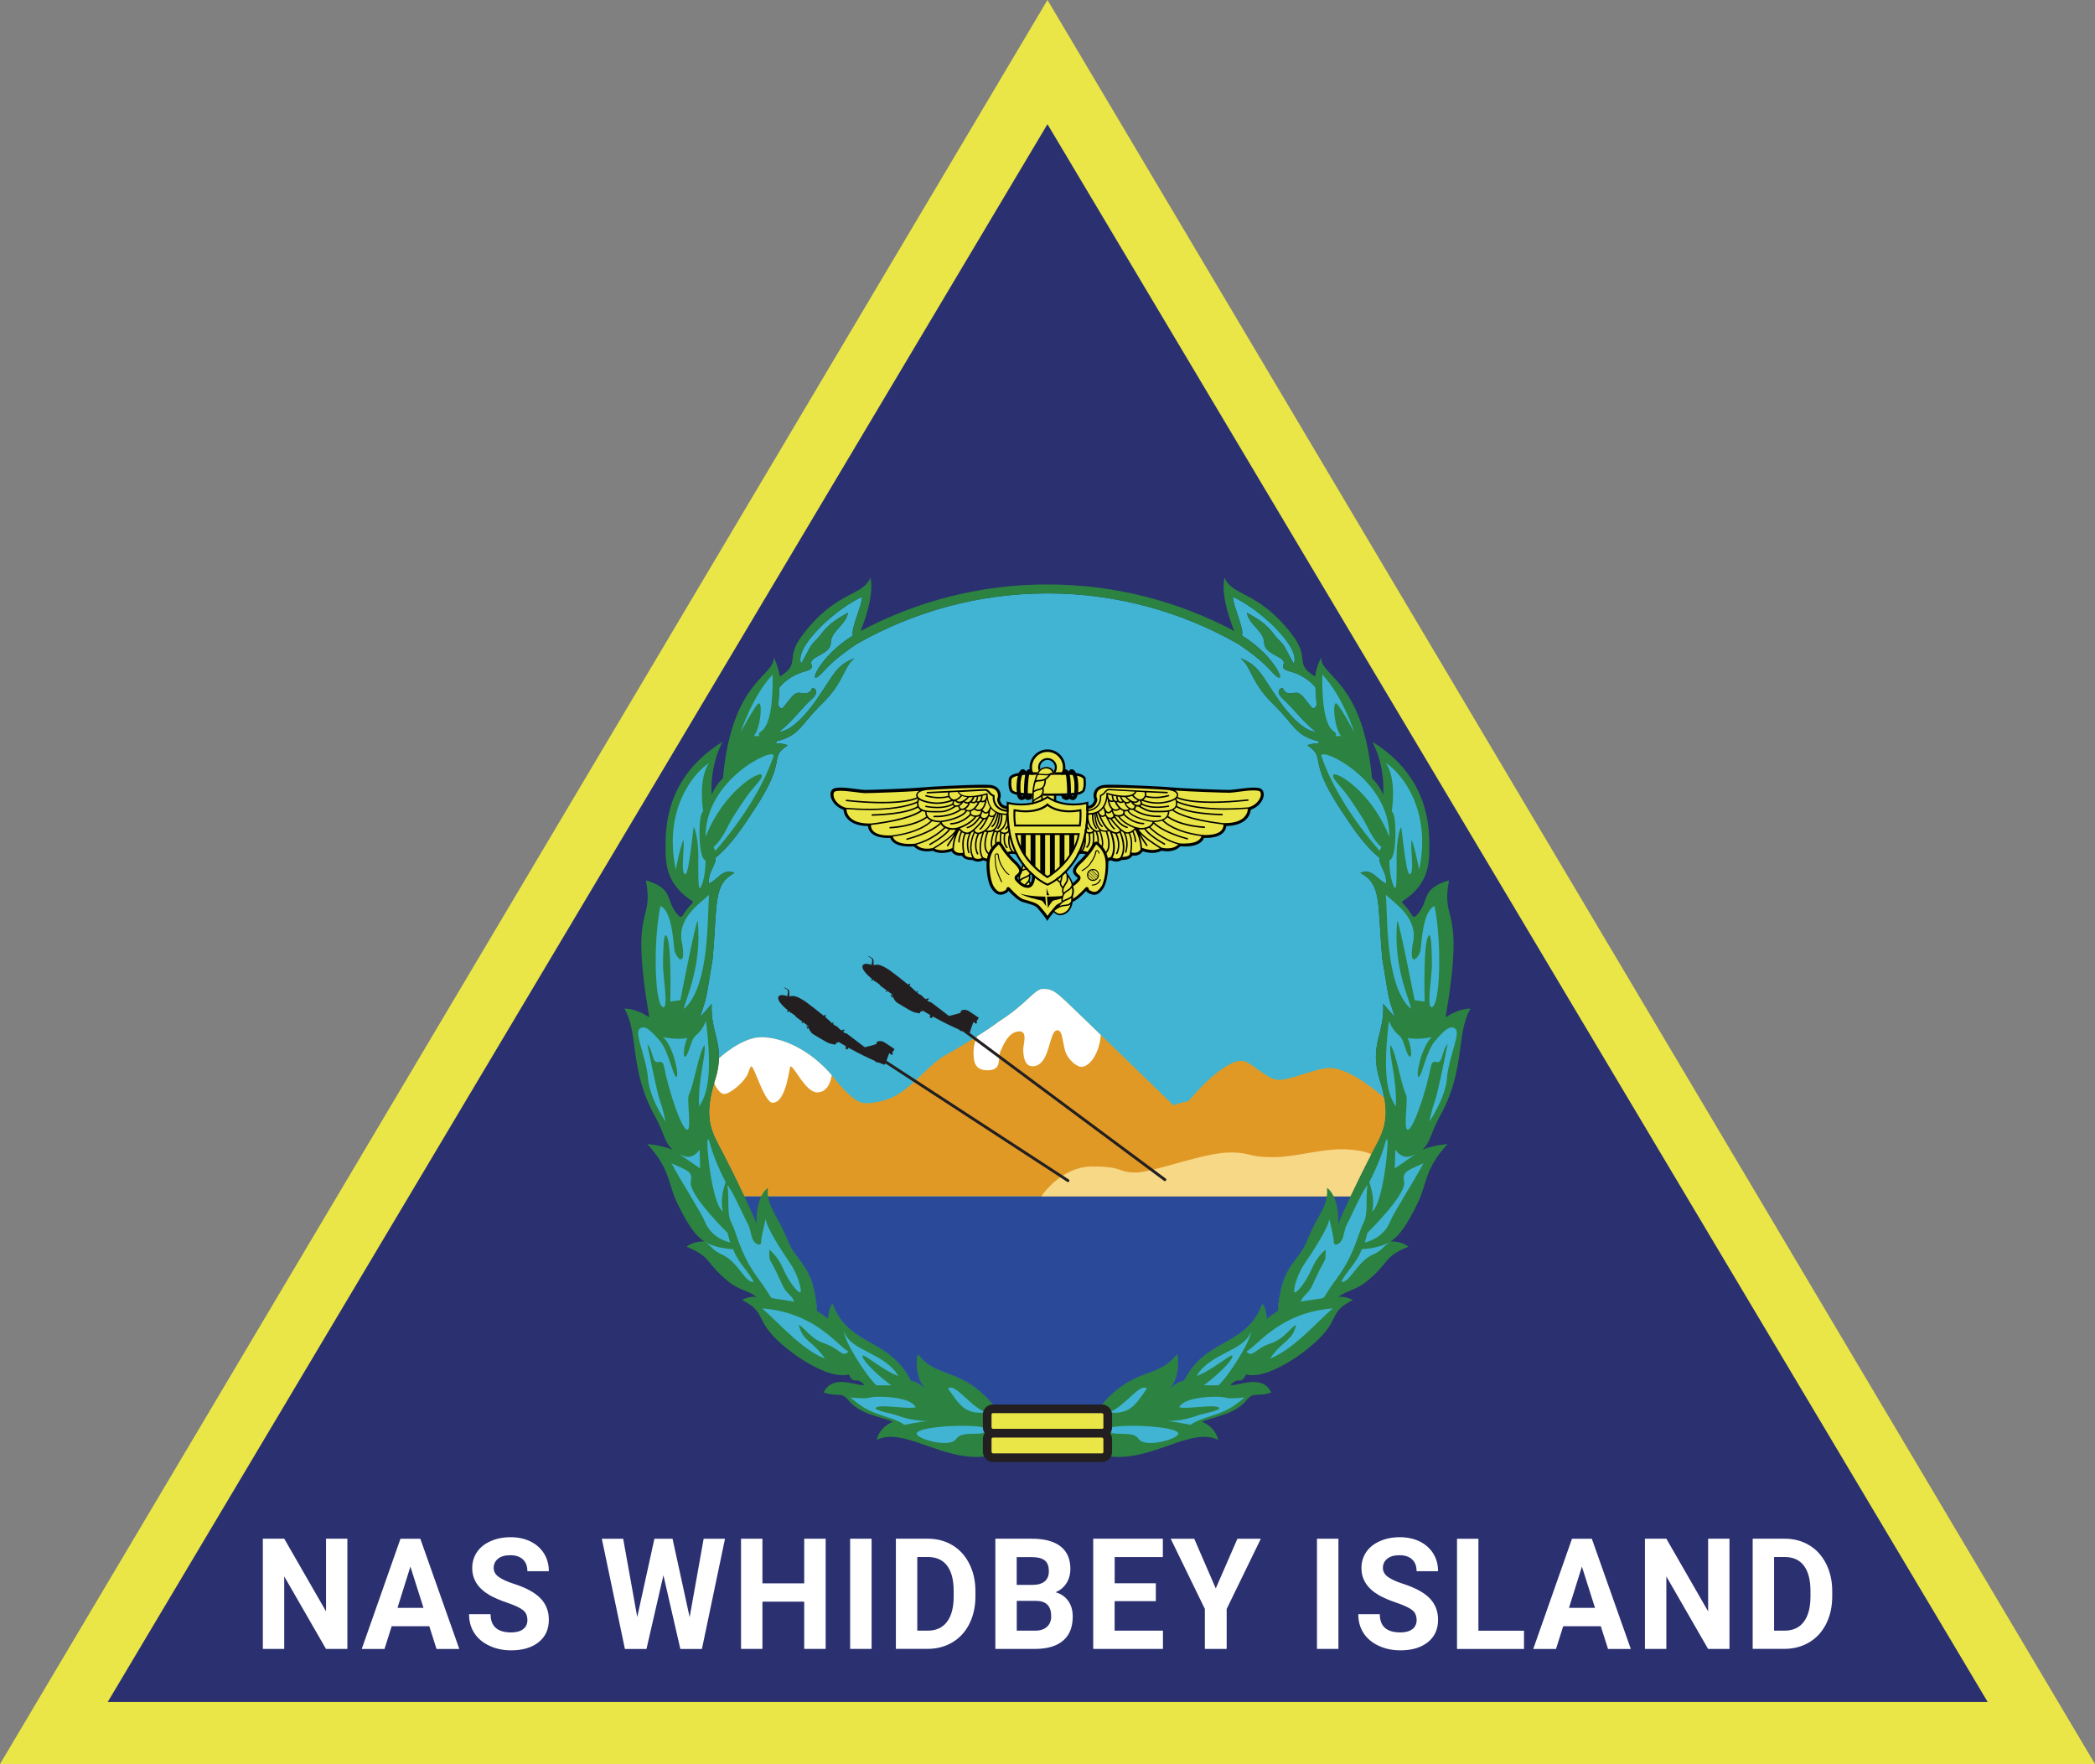 <?xml version="1.0" encoding="UTF-8"?><svg id="Layer_2" xmlns="http://www.w3.org/2000/svg" viewBox="0 0 364.99 307.33"><rect x="0" y="0" width="364.99" height="307.33" fill="#808080" stroke="none"/><defs><style>.cls-1{fill:#fff;}.cls-2{fill:#2c8240;}.cls-3{fill:none;stroke-linecap:round;stroke-linejoin:round;stroke-width:.5px;}.cls-3,.cls-4{stroke:#231f20;}.cls-5{fill:#40b4d2;}.cls-4{stroke-miterlimit:10;stroke-width:1.51px;}.cls-4,.cls-6{fill:#ebe647;}.cls-7{fill:#2a3070;}.cls-8{fill:#f7d887;}.cls-9{fill:#e19926;}.cls-10{fill:#231f20;}.cls-11{fill:#010101;}.cls-12{fill:#2a4999;}</style></defs><g id="Layer_1-2"><polygon class="cls-6" points="0 307.33 182.49 0 364.99 307.33 0 307.33"/><polygon class="cls-7" points="18.77 296.51 182.49 21.63 346.29 296.51 18.77 296.51"/><path class="cls-5" d="m243,177.21c-.69-.75-2.02-2.32-2.02-2.32.3,5.21-2.49,7.17-.62,13.17,1.88,6,1.02,8.44-.76,11.74-1.78,3.29-5.24,10.42-6.43,13.37,0,0,0,.01-.01.03.16-4.99-1.96-6.25-1.96-6.25.27,3.16-1.68,4.79-3.21,8.58-1.69,4.76-4.72,4.34-5.36,12.9-.78.44-1.93,1.37-1.93,1.37,0,0-.1-2.07-.77-2.63-.8,2.12-1.92,3.5-3.21,4.57-3.31,2.73-7.69,3.38-10.44,8.83-1.03.06-2.14,1.07-2.55,1.47.5-.57,1.98-2.62,1.36-6.15-3.43,4.57-7.58,1.97-13.64,9.44l.04.17h-18l.04-.17c-6.06-7.47-10.21-4.87-13.64-9.44-.62,3.53.87,5.58,1.37,6.15-.41-.4-1.53-1.41-2.56-1.47-2.87-5.68-7.52-6.15-10.86-9.2-1.11-1.02-2.08-2.32-2.79-4.2-.67.56-.77,2.63-.77,2.63,0,0-1.15-.93-1.93-1.37-.64-8.56-3.67-8.14-5.36-12.9-1.53-3.79-3.48-5.42-3.21-8.58,0,0-2.12,1.26-1.96,6.25-.01-.02-.01-.03-.01-.03-1.19-2.95-4.65-10.08-6.43-13.37-1.78-3.3-2.63-5.74-.76-11.74,1.87-6-.92-7.96-.62-13.17,0,0-1.33,1.57-2.02,2.32,1.21-4.04.77-1.58,2.17-10.13.89-9.75.04-12.98,3.81-14.99-2.01-.99-3.16,1.45-4.45,1.83-.21-1.98,1.29-3.19,1.15-4.48,3.45-2.81,6.17-7.66,6.85-8.53,5.9-9,2.24-8.71,5.74-11.07-.86-.34-2.07-.36-2.07-.36,0,0,.1-.12.07-.34,4.12-.97,4.09-2.74,7.96-6.53,3.88-3.78,3.64-6.28,5.64-7.93-3.21,1.25-3.57,2.86-6.57,7.18s-5.39,5.67-6.49,5.6c2.59-2.13,3.73-3.96,5.79-5.81.94-.88.6-1.44.37-1.64-.24-.2-.47-.2-.59.12s-.6.89-1.86.59c-1.26-.29-1.92,1.31-2.99,2.45-.41.55-.6.08-.93-.28,0,0,.21-2.39.21-3.1.51-.75,2.13-2.19,4.33-2.78s.94-1.21,1.21-1.7c.42-1.11,3.29-1.39,3.42-3.29.01-2.11,2.64-3.13,2.98-5.25-4.09,2.15-4.29,3.51-5.47,4.64s-1.15,1.49-2.66,4.22c-1.36-2.68,5.72-9.45,10.6-11.65,0,1.48-2.09,5.8-1.58,6.73-4.93,3.05-7.1,7.16-6.57,7.32.54.16,1.45-1.3,3.36-2.95,1.89-1.64,3.95-2.94,3.95-2.94,9.84-5.58,21.12-8.76,33.13-8.76s23.3,3.18,33.13,8.76c0,0,2.06,1.3,3.96,2.94,1.91,1.65,2.81,3.11,3.35,2.95.53-.16-1.64-4.27-6.57-7.32.51-.93-1.58-5.25-1.58-6.73,4.88,2.2,11.97,8.97,10.6,11.65-1.51-2.73-1.47-3.09-2.66-4.22-1.18-1.13-1.38-2.49-5.47-4.64.34,2.12,2.97,3.14,2.99,5.25.12,1.9,3,2.18,3.41,3.29.27.49-.99,1.11,1.21,1.7,2.21.59,3.82,2.03,4.33,2.78,0,.71.22,3.1.22,3.1-.33.36-.53.83-.94.28-1.07-1.14-1.72-2.74-2.98-2.45-1.27.3-1.75-.27-1.87-.59s-.34-.32-.58-.12-.58.76.36,1.64c2.06,1.85,3.2,3.68,5.79,5.81-1.1.07-3.49-1.28-6.49-5.6s-3.36-5.93-6.57-7.18c2,1.65,1.76,4.15,5.64,7.93,3.87,3.79,3.84,5.56,7.96,6.53-.03.22.07.34.07.34,0,0-1.21.02-2.06.36,3.5,2.36-.16,2.07,5.73,11.07.68.87,3.4,5.72,6.85,8.53-.12,1.06.88,2.07,1.12,3.5.05.3.07.63.03.98-1.29-.38-2.44-2.82-4.45-1.83,3.77,2.01,2.92,5.24,3.81,14.99,1.41,8.55.96,6.09,2.17,10.13Z"/><g><path class="cls-1" d="m60.53,287.27h-3.74l-7.27-12.63v12.63h-3.73v-19.2h3.73l7.28,12.66v-12.66h3.72v19.2Z"/><path class="cls-1" d="m74.79,283.32h-6.55l-1.25,3.96h-3.97l6.75-19.2h3.46l6.79,19.2h-3.97l-1.26-3.96Zm-5.54-3.2h4.53l-2.28-7.19-2.25,7.19Z"/><path class="cls-1" d="m91.88,282.24c0-.75-.25-1.32-.75-1.72-.5-.4-1.39-.82-2.69-1.27-1.29-.44-2.32-.88-3.08-1.31-2.06-1.18-3.09-2.76-3.09-4.76,0-1.04.28-1.96.83-2.78.55-.81,1.34-1.45,2.38-1.9,1.03-.46,2.19-.69,3.48-.69s2.45.25,3.46.74c1.01.5,1.8,1.2,2.36,2.1.56.91.84,1.93.84,3.08h-3.74c0-.88-.26-1.56-.78-2.05-.52-.49-1.26-.73-2.2-.73s-1.62.2-2.13.61c-.51.41-.76.95-.76,1.61,0,.62.3,1.15.89,1.57s1.47.82,2.62,1.19c2.12.68,3.67,1.52,4.64,2.52.97,1,1.46,2.25,1.46,3.74,0,1.66-.59,2.96-1.78,3.91-1.19.95-2.79,1.42-4.79,1.42-1.39,0-2.67-.27-3.81-.81-1.15-.54-2.02-1.28-2.62-2.22-.6-.94-.9-2.03-.9-3.27h3.75c0,2.12,1.2,3.18,3.59,3.18.89,0,1.58-.19,2.08-.57.5-.38.75-.92.75-1.6Z"/><path class="cls-1" d="m120.15,281.74l2.44-13.66h3.72l-4.02,19.2h-3.76l-2.95-12.84-2.95,12.84h-3.76l-4.02-19.2h3.72l2.45,13.63,2.99-13.63h3.16l2.98,13.66Z"/><path class="cls-1" d="m143.85,287.27h-3.74v-8.23h-7.28v8.23h-3.73v-19.2h3.73v7.78h7.28v-7.78h3.74v19.2Z"/><path class="cls-1" d="m151.85,287.27h-3.74v-19.2h3.74v19.2Z"/><path class="cls-1" d="m156.08,287.27v-19.2h5.58c1.59,0,3.02.38,4.28,1.14,1.26.76,2.24,1.84,2.94,3.24.71,1.4,1.06,3,1.06,4.78v.88c0,1.78-.35,3.37-1.04,4.76-.69,1.39-1.67,2.47-2.93,3.23s-2.69,1.15-4.27,1.16h-5.62Zm3.73-15.99v12.81h1.81c1.46,0,2.58-.51,3.35-1.52.77-1.01,1.17-2.46,1.18-4.34v-1.02c0-1.95-.38-3.43-1.15-4.44-.76-1.01-1.88-1.51-3.35-1.51h-1.84Z"/><path class="cls-1" d="m173.41,287.27v-19.2h6.35c2.2,0,3.87.45,5.01,1.34,1.14.89,1.71,2.2,1.71,3.92,0,.94-.23,1.77-.68,2.49-.46.72-1.09,1.24-1.91,1.58.93.25,1.66.74,2.2,1.49.54.75.8,1.66.8,2.74,0,1.85-.56,3.24-1.67,4.19s-2.7,1.43-4.76,1.45h-7.05Zm3.73-11.15h2.76c1.88-.03,2.83-.83,2.83-2.39,0-.87-.24-1.5-.72-1.88-.48-.38-1.23-.57-2.26-.57h-2.62v4.84Zm0,2.79v5.18h3.2c.88,0,1.57-.22,2.06-.67.49-.44.74-1.06.74-1.84,0-1.76-.86-2.65-2.58-2.68h-3.42Z"/><path class="cls-1" d="m201.36,278.95h-7.17v5.14h8.42v3.18h-12.15v-19.2h12.13v3.2h-8.39v4.57h7.17v3.1Z"/><path class="cls-1" d="m211.81,276.73l3.77-8.65h4.08l-5.95,12.23v6.96h-3.8v-6.96l-5.95-12.23h4.1l3.75,8.65Z"/><path class="cls-1" d="m233.18,287.27h-3.74v-19.2h3.74v19.2Z"/><path class="cls-1" d="m246.8,282.24c0-.75-.25-1.32-.75-1.72-.5-.4-1.39-.82-2.69-1.27-1.29-.44-2.32-.88-3.08-1.31-2.06-1.18-3.09-2.76-3.09-4.76,0-1.04.28-1.96.83-2.78.55-.81,1.34-1.45,2.38-1.9,1.03-.46,2.19-.69,3.48-.69s2.45.25,3.46.74c1.01.5,1.8,1.2,2.36,2.1.56.91.84,1.93.84,3.08h-3.74c0-.88-.26-1.56-.78-2.05-.52-.49-1.26-.73-2.2-.73s-1.62.2-2.13.61c-.51.41-.76.95-.76,1.61,0,.62.3,1.15.89,1.57s1.47.82,2.62,1.19c2.12.68,3.67,1.52,4.64,2.52.97,1,1.46,2.25,1.46,3.74,0,1.66-.59,2.96-1.78,3.91-1.19.95-2.79,1.42-4.79,1.42-1.39,0-2.67-.27-3.81-.81-1.15-.54-2.02-1.28-2.62-2.22-.6-.94-.9-2.03-.9-3.27h3.75c0,2.12,1.2,3.18,3.59,3.18.89,0,1.58-.19,2.08-.57.5-.38.75-.92.75-1.6Z"/><path class="cls-1" d="m257.58,284.1h7.93v3.18h-11.67v-19.2h3.73v16.02Z"/><path class="cls-1" d="m278.89,283.32h-6.55l-1.25,3.96h-3.97l6.75-19.2h3.46l6.79,19.2h-3.97l-1.26-3.96Zm-5.54-3.2h4.53l-2.28-7.19-2.25,7.19Z"/><path class="cls-1" d="m301.32,287.27h-3.74l-7.27-12.63v12.63h-3.73v-19.2h3.73l7.28,12.66v-12.66h3.72v19.2Z"/><path class="cls-1" d="m305.35,287.27v-19.2h5.58c1.59,0,3.02.38,4.28,1.14,1.26.76,2.24,1.84,2.94,3.24.71,1.4,1.06,3,1.06,4.78v.88c0,1.78-.35,3.37-1.04,4.76-.69,1.39-1.67,2.47-2.93,3.23s-2.69,1.15-4.27,1.16h-5.62Zm3.73-15.99v12.81h1.81c1.46,0,2.58-.51,3.35-1.52.77-1.01,1.17-2.46,1.18-4.34v-1.02c0-1.95-.38-3.43-1.15-4.44-.76-1.01-1.88-1.51-3.35-1.51h-1.84Z"/></g><g><g><path class="cls-6" d="m175.41,140.7s-.84-.06-1.18-.62c-.34-.57-.34-.76-.19-1.07s.17-1.86-1.6-2c-1.77-.14-10.35.28-11.98.45s-8.61.42-9.76.42-5-.87-5.57-.08.25,2.53,2.08,3.1c0,0-.14,2.78,4.28,2.78,0,0-.36,2.25,3.82,2.05,0,0,.08,1.77,4.02,1.46,0,0,.84,1.27,3.23.76,0,0,1.07.84,3.32.06,0,0,.36,1.04,1.86.78,0,0,.06.84,1.8.78,0,0,.65.59,1.75.03,0,0,.76.4,1.46.17s2.25-.76,2.25-.76c0,0,.9-1.07,2.7-.14s2.28-3.4,2.28-3.4l-4.56-4.77Z"/><g><path class="cls-11" d="m144.8,139.04c.24.71.93,1.6,2.15,2.04.03.33.16,1,.75,1.62.73.78,1.92,1.19,3.52,1.22.02.26.11.67.44,1.05.57.68,1.63,1.02,3.15,1.02.1,0,.2,0,.3,0,.16.48.8,1.49,3.35,1.49.24,0,.5,0,.76-.03.24.27.93.87,2.28.87.32,0,.67-.03,1.02-.1.21.13.73.38,1.58.38.52,0,1.08-.09,1.67-.28.19.3.62.77,1.54.77.08,0,.18,0,.27-.02.15.31.6.78,1.89.77.14.1.46.27.91.27.3,0,.61-.08.92-.22.19.08.57.21.99.21.19,0,.38-.03.55-.08.7-.22,2.24-.76,2.25-.76l.07-.03.04-.05s.38-.43,1.12-.43c.39,0,.82.12,1.27.35.2.1.41.16.6.16,1.59,0,2-3.38,2.04-3.75l.02-.12-4.71-4.94h-.1s-.72-.07-.98-.51c-.32-.53-.28-.63-.19-.84.12-.26.14-.9-.18-1.45-.22-.37-.68-.83-1.64-.9-.24-.02-.62-.03-1.11-.03-3,0-9.53.34-10.91.48-1.64.17-8.61.42-9.74.42-.32,0-.89-.08-1.54-.16-.89-.12-1.91-.25-2.73-.25s-1.29.14-1.51.44c-.25.33-.3.84-.12,1.37Zm30.65,2.07c-.15,0-1.06-.08-1.65-.73-.4-.43-.57-1.01-.53-1.75v-.09s-.08-.03-.08-.03c0,0-.45-.19-.62-.43-.19-.28-.51-.65-1.01-.62-.39.03-7.53.42-10.01.51-.07,0-.13.06-.12.14,0,.07.06.13.14.12.84-.03,2.19-.09,3.65-.17-.08.18-.08.39-.02.6-.42.11-1.93.41-3.85-.14-.07-.02-.14.02-.16.08-.02.07.02.14.08.16.88.25,1.67.33,2.31.33.85,0,1.46-.14,1.7-.2.09.18.24.35.42.48-.88.29-1.7.43-2.51.43-.92,0-3.33-.4-3.33-1.28,0-.49.68-.73,1.48-.87,2.27-.16,7.44-.41,10.02-.41.48,0,.84,0,1.08.03.59.05,1.01.27,1.24.66.25.42.19.9.15.98-.19.42-.14.72.21,1.31.33.55,1.01.69,1.28.73l.13.18Zm-.82.83c.21.03.43.04.66.04,0,.41-.09,1.7-.81,2.34-.68.62-.93.46-1.17.29.14-.12.25-.26.36-.44.34-.55.47-1.22.58-2.3.03,0,.08.02.11.03.03.33.04,1.49-.6,2.33-.04.06-.03.14.03.18.03.02.05.03.08.03.04,0,.08-.02.1-.05.68-.86.69-2,.67-2.43Zm-2.8,2.73c.58-.51,1.16-1.44,1.69-2.78.05-.08.09-.17.12-.24.03.02.06.03.09.04-.07.38-.36,1.77-.96,2.2-.06.04-.07.12-.03.18.03.03.07.05.1.05.03,0,.05,0,.08-.03.66-.47.97-1.85,1.05-2.31.02,0,.03,0,.04.02-.11,1.08-.24,1.73-.55,2.24-.26.41-.67.8-1.64.62Zm-4.97-4.4c-.22.07-.43.05-.57-.03-.06-.03-.1-.08-.12-.15-.04-.17.06-.41.13-.54.03,0,.05,0,.08,0,.2.26.46.39.77.4h0c.09,0,.19-.02.29-.03-.16.17-.36.3-.57.37Zm.97-.54c.24.19.47.28.71.28.05,0,.09,0,.14-.02-.16.49-.72.9-1.12.89-.24,0-.36-.17-.38-.48.28-.14.51-.37.65-.67Zm-2.36-1c-.12-.26-.11-.51.03-.69.45-.03.9-.04,1.35-.07.12.25.3.45.54.59-.19.23-.68.73-1.16.73-.35,0-.62-.28-.75-.56Zm2.15-.05c.27.11.57.18.9.2-.31.35-.88.78-1.38.78h0c-.19,0-.36-.08-.51-.21.46-.19.84-.6.99-.78Zm1.22.22c.21,0,.43,0,.64-.02-.12.27-.39.74-.78.85-.19.06-.41,0-.63-.14.34-.21.62-.5.77-.69Zm.94-.03c.14-.02.26-.03.4-.05-.03.26-.12.68-.36.82-.13.08-.3.08-.5,0,.24-.26.4-.61.46-.76Zm.56.98c-.24.49-.74,1.12-1.32,1.27-.28.07-.56.02-.82-.16.37-.22.7-.61.77-1.05.05-.03.09-.05.14-.08.18.08.34.13.49.13.13,0,.24-.03.35-.09.03-.03.07-.05.1-.08.11.03.2.06.3.07Zm1.83,2.1c-.03.06-.07.12-.1.16h0c-.25.38-.41.39-.64.38h-.03c-.14,0-.33-.06-.42-.19-.07-.09-.07-.23-.02-.38.12-.15.18-.34.21-.49.19.21.4.32.59.32.03,0,.05,0,.08,0,.12-.02.23-.08.33-.15-.02.14-.02.25,0,.35Zm-1.68.03c-.37.14-.97.13-1.22-.12-.13-.13-.15-.3-.08-.53.19-.06.35-.16.51-.29.28.19.55.29.79.29.14,0,.29-.03.42-.1,0,0,0,0,0,0,0,.2-.07.62-.44.76Zm-.28-2.4c.16-.27.2-.62.21-.78.18-.03.35-.06.51-.09-.02.26-.08.68-.31.84-.09.07-.24.08-.41.04Zm.97.2c.15,0,.29-.04.41-.12-.1.52-.36,1.14-.78,1.34-.26.13-.57.08-.9-.13.35-.33.61-.76.73-1.06.05-.02.09-.04.14-.07.02,0,.03-.02.04-.03.13.04.24.07.36.07Zm-.19-.28c.17-.29.2-.68.2-.86.29-.07.51-.13.67-.17-.02.2-.07.54-.22.78h0c-.05.08-.1.14-.17.19-.13.08-.29.1-.48.06Zm.9-.17s.04-.09.07-.14c.09.55.27,1.01.51,1.41h0c-.09.3-.34.87-.67.91-.23.03-.46-.21-.62-.46.46-.42.68-1.22.71-1.73Zm.72,1.63s.03-.07.03-.1c.08.11.19.22.29.32.15.14.31.26.49.37-.06.15-.19.43-.43.54-.13.06-.27.06-.43,0-.28-.13-.14-.58.05-1.12Zm-1.28,3.78c-.79.43-1.16.4-1.43.09,0,0-.02-.03-.03-.03-.04-.05-.08-.1-.11-.16.78-.68,1.53-1.65,1.7-1.89.11,0,.21,0,.31-.04-.37.72-.84,1.51-1.07,1.59-.07.03-.1.09-.08.16.02.05.07.08.12.08.02,0,.03,0,.04,0,.48-.18,1.32-1.92,1.5-2.3,0-.02.02-.03.03-.04.04.04.09.08.16.1.12.05.23.08.34.08.09,0,.19-.02.28-.06-.58,1.29-1.16,2.1-1.76,2.42Zm-2.81.3c-.37,0-.67-.15-.9-.33,0,0,0,0,0,0-.16-.13-.3-.27-.41-.39,1.05-.36,2.3-1.11,2.9-2,.18-.02.35-.05.47-.1.03,0,.04-.02.07-.03-.17.28-1.04,1.6-2.16,1.87-.07.02-.11.08-.09.15.02.06.07.09.13.09h.03c1.08-.26,1.91-1.36,2.22-1.83.1.14.24.22.39.25-.76,1.02-2,2.32-2.64,2.32Zm-1.55-.91s-.02,0-.03,0h0c-.11.03-.22.07-.32.08,0,0-.03,0-.03,0-.2.04-.38.07-.54.07-.86,0-1.8-.39-1.97-1.05.81-.08,3.69-.67,4.39-1.9.11.03.21.05.32.05.04,0,.09,0,.14,0-.03.19,0,.35.05.46-.3.3-1.59,1.5-3.33,1.54-.07,0-.13.06-.13.13s.06.13.13.13h0c1.81-.03,3.12-1.22,3.48-1.59.18.16.43.24.68.25-.63.82-1.86,1.51-2.84,1.81Zm-3.05-1.12c-.58,0-1.64-.08-2.17-.67-.21-.24-.32-.52-.32-.88.5.08,1.01.08,1.41.08h.75c.84,0,1.52-.09,2.91-.96v-.02s.07,0,.11,0c.11,0,.23-.02.34-.05h0c.03.22.12.39.24.5-.46.32-1.96,1.19-4.46,1.11-.07,0-.13.05-.13.13,0,.07.05.13.13.13.11,0,.23,0,.34,0,2.66,0,4.11-1.03,4.4-1.25.03,0,.07,0,.1,0h.03c.11,0,.23-.03.35-.07.09.07.18.14.27.18-.7,1.14-3.75,1.75-4.31,1.75Zm-3.74-2.4c-.21-.3-.23-.73-.05-1.28.83.54,2.4.74,3.06.74.91,0,1.84-.18,2.84-.53-.05.12-.11.28-.11.45-.27.17-1.65.91-4.59.38-.07,0-.14.03-.14.1,0,.07.03.14.1.14.78.14,1.45.19,2.03.19,1.5,0,2.34-.37,2.66-.56.04.08.11.16.19.21,0,0,.02,0,.03.02-1.38.84-2.01.84-2.93.82h-.48c-.82,0-2.14,0-2.61-.68Zm12.11,9.02c-.46,0-.88-.21-.88-.21l-.12-.06h-.02c-.89-1.66.08-4.09.21-4.41.03-.02.06-.03.08-.05.13.03.24.05.35.07-.23.62-.95,2.9.26,3.87.03.02.05.03.08.03.03,0,.08-.02.1-.05.04-.05.03-.14-.02-.18-1.11-.89-.34-3.18-.16-3.65h.1c.31,0,.58-.07.82-.2h0c-.18.44-.8,2.13-.32,3.05.03.04.07.07.11.07.02,0,.04,0,.06-.02.06-.03.08-.11.05-.17-.41-.79.14-2.33.31-2.79.11.06.22.09.35.1-.14.39-.4,1.25-.24,2.03.02.06.07.1.13.1h.03c.07-.02.11-.08.09-.15-.18-.81.18-1.78.28-2.02.05-.02.1-.04.16-.07.04.04.09.08.14.12-.05.36-.24,1.91.25,2.81.03.04.07.07.11.07.02,0,.04,0,.06-.02.06-.03.08-.11.05-.17-.41-.75-.3-2.05-.24-2.54.14.08.3.12.44.13-.08.49-.24,1.75.44,2.42.03.03.06.03.09.03s.07,0,.09-.03c.05-.05.05-.13,0-.18-.62-.62-.43-1.87-.35-2.26.59-.13.95-.77.96-.79l-.22-.13s-.31.55-.78.67c0,0-.03-.02-.03-.02-.05,0-.09,0-.13.03-.22,0-.44-.09-.66-.29.09-.07.19-.14.3-.24.94-.84.89-2.58.89-2.66v-.13h-.13c-.31,0-.61,0-.89-.06,0,0-.02,0-.03,0-.2-.03-.39-.09-.57-.16,0,0-.02,0-.03,0-.3-.13-.58-.3-.81-.51-.62-.58-.95-1.49-.99-2.69v-.17s-.16.06-.16.06c-.04,0-4.01,1.21-4.83-.21,2.24-.12,4.25-.23,4.45-.24.36-.03.62.26.78.51.17.24.5.41.65.49-.03.77.18,1.38.61,1.85.72.78,1.81.81,1.86.81h0c.06,0,.11-.04.13-.1l4.11,4.31c-.13.95-.61,3.19-1.53,3.19-.12,0-.24-.03-.37-.1-.41-.21-.82-.35-1.21-.39-.98-.94-.59-2.72-.59-2.73l-.24-.06c-.02.08-.37,1.72.47,2.78-.78.02-1.24.41-1.39.55-.29.1-1.57.54-2.19.73-.11.04-.24.07-.38.07Zm-2.57-.2l-.02-.02h0c-.94-1.57-.13-3.7.13-4.29.14.12.3.18.46.19-.24.51-.8,1.98-.09,3.48.03.04.07.08.12.08.02,0,.03,0,.05,0,.06-.03.09-.11.06-.17-.73-1.53,0-3.08.15-3.38.18-.03.37-.09.57-.19-.3.78-.91,2.82-.1,4.35-.24.1-.46.15-.68.15-.41,0-.65-.19-.66-.2Zm-1.61-.43c-.51-2.45.03-3.48.19-3.71.08,0,.15.02.23.02.09,0,.19-.02.3-.05-.25.57-.63,1.79-.16,3.31.02.05.07.09.12.09,0,0,.03,0,.03,0,.07-.02.1-.09.08-.16-.57-1.81.18-3.21.3-3.41.12-.08.24-.16.37-.25.03.04.05.08.08.11-.2.44-1.16,2.67-.25,4.44-.73,0-1.11-.19-1.27-.37Zm-1.93-.95c.03-1.77.7-3.05.95-3.44.08.08.17.17.27.25-.13.28-.47,1.11-.45,1.82,0,.07.06.12.13.12h0c.07,0,.13-.06.12-.14-.03-.6.27-1.35.4-1.65.13.08.28.16.44.22-.21.35-.6,1.33-.27,3.33l-.06.02c-.14.03-.28.03-.41.03-.72,0-1.02-.39-1.12-.57Zm-2.08.08c-.68,0-1.11-.19-1.28-.29,1.93-1.18,2.93-2,3.43-2.56-.32.54-.75,1.23-1.27,1.97-.04.06-.03.14.03.18.03.02.05.03.08.03.04,0,.08-.02.1-.05.47-.68.87-1.32,1.18-1.83-.2.57-.4,1.31-.45,2.18l-.12.04c-.61.22-1.18.33-1.7.33Zm-4.48-.95c2.87-.77,4.71-2.53,5.08-2.9.18.08.37.15.57.2-.24.33-1.05,1.24-3.32,2.53-.06.03-.08.11-.05.17.03.04.07.07.11.07.03,0,.04,0,.06-.02,2.53-1.43,3.29-2.41,3.47-2.69.17.03.34.04.51.04.13,0,.28-.02.44-.04-.12.31-.73,1.26-3.98,3.21-.35.08-.68.11-.99.11-1.13,0-1.69-.48-1.88-.68Zm-4.05-1.43h0c4.76-.64,6.51-2.32,6.83-2.7.49.17,1.02.22,1.41.23v.02c-.25.27-1.76,1.68-5.83,2.78-.07.02-.11.08-.09.15.02.06.07.09.12.09,0,0,.03,0,.03,0,3.84-1.03,5.42-2.31,5.86-2.75.12.24.31.43.56.59-.46.45-2.29,2.12-5.07,2.83h-.08c-.3.03-.59.04-.85.04-2.76,0-2.89-1.25-2.89-1.27Zm-3.82-1.99v-.03c6.71-.8,8.56-2.13,8.91-2.44.17.07.35.13.53.16,0,.3.05.57.18.8-.38.3-2.22,1.55-6.3,1.82-.07,0-.13.07-.12.14s.06.12.13.12h0c4.13-.27,5.98-1.51,6.43-1.86.03.03.04.05.07.08.16.18.36.31.59.41-.44.45-2.24,1.97-6.65,2.56l-.2.02c-1.59.08-2.72-.21-3.24-.82-.4-.46-.34-.93-.33-.95Zm-4.28-2.79c1.49.12,2.84.17,4.02.17,5.15,0,7.57-.92,8.27-1.25-.02.21,0,.41.06.57-.35.24-2.16,1.25-7.86,1.4-.07,0-.13.06-.13.13s.06.13.13.13h0c5.59-.15,7.48-1.11,7.96-1.42.02.03.03.04.04.07.11.16.25.29.43.39-.48.36-2.48,1.57-8.66,2.31h-.25c-1.58,0-2.72-.35-3.4-1.06-.58-.62-.62-1.3-.62-1.43Zm-2.13-2.98c.05-.07.25-.22,1.1-.22.78,0,1.78.14,2.66.24.68.09,1.26.17,1.61.17,1.06,0,7.32-.22,9.43-.39-.32.18-.53.42-.53.77,0,.13.03.24.09.36-.58.26-3.59,1.33-12.22.41-.07,0-.14.04-.14.11s.04.14.11.14c2.57.28,4.64.38,6.3.38,4.13,0,5.72-.64,6.1-.83l.06.06c-.05.14-.08.27-.12.41-.43.23-3.88,1.82-12.47,1.12l-.04-.02c-1.15-.35-1.79-1.18-1.99-1.77-.12-.4-.1-.73.05-.95Z"/><path class="cls-11" d="m175.35,144.49s-.06.05-.1.05c-.03,0-.05,0-.08-.03-.06-.04-.07-.12-.03-.18.36-.46.47-.64.47-.64.03-.06.12-.08.18-.04s.08.12.04.18c0,0-.12.18-.49.66Z"/></g></g><g><path class="cls-6" d="m189.45,140.7s.84-.06,1.18-.62c.34-.57.34-.76.19-1.07s-.17-1.86,1.6-2c1.77-.14,10.35.28,11.98.45s8.61.42,9.76.42,5-.87,5.57-.08-.25,2.53-2.08,3.1c0,0,.14,2.78-4.28,2.78,0,0,.36,2.25-3.82,2.05,0,0-.08,1.77-4.02,1.46,0,0-.84,1.27-3.23.76,0,0-1.07.84-3.32.06,0,0-.36,1.04-1.86.78,0,0-.06.84-1.8.78,0,0-.65.59-1.75.03,0,0-.76.4-1.46.17s-2.25-.76-2.25-.76c0,0-.9-1.07-2.7-.14s-2.28-3.4-2.28-3.4l4.56-4.77Z"/><g><path class="cls-11" d="m219.95,137.65c-.21-.3-.69-.44-1.51-.44s-1.83.14-2.73.25c-.66.08-1.22.16-1.54.16-1.13,0-8.1-.25-9.74-.42-1.38-.14-7.91-.48-10.91-.48-.5,0-.88,0-1.11.03-.95.08-1.42.53-1.64.9-.32.55-.3,1.19-.18,1.45.09.2.14.3-.19.84-.26.44-.98.5-.98.5h-.1s-4.71,4.94-4.71,4.94l.02.12c.04.39.46,3.75,2.04,3.75.19,0,.4-.05.6-.16.46-.24.88-.35,1.27-.35.73,0,1.11.41,1.12.43l.04.05.07.03s1.56.54,2.25.76c.17.05.35.08.55.08.42,0,.8-.14.99-.21.31.14.62.22.92.22.46,0,.77-.17.91-.27,1.29.02,1.74-.46,1.89-.77.09,0,.19.02.27.02.91,0,1.35-.48,1.54-.77.59.19,1.15.28,1.67.28.84,0,1.37-.25,1.58-.38.35.07.7.1,1.02.1,1.35,0,2.04-.61,2.28-.87.26.02.52.03.76.03,2.55,0,3.19-1.01,3.35-1.49.1,0,.2,0,.3,0,1.51,0,2.57-.35,3.15-1.02.33-.39.41-.78.44-1.05,1.59-.04,2.78-.46,3.52-1.22.59-.62.72-1.3.75-1.62,1.22-.43,1.91-1.32,2.15-2.04.18-.51.14-1.02-.12-1.37Zm-30.38,3.28c.26-.03.95-.19,1.28-.73.35-.59.41-.89.21-1.31-.03-.08-.1-.56.15-.98.23-.39.65-.61,1.24-.66.23-.02.59-.03,1.08-.03,2.57,0,7.75.24,10.02.41.79.14,1.48.38,1.48.87,0,.89-2.41,1.28-3.33,1.28-.81,0-1.64-.14-2.51-.43.19-.13.33-.3.42-.48.24.07.84.2,1.7.2.65,0,1.43-.08,2.31-.33.07-.02.11-.09.08-.16-.02-.07-.09-.11-.16-.08-1.92.55-3.43.24-3.85.14.06-.21.05-.42-.02-.6,1.45.08,2.81.14,3.65.17.07,0,.13-.05.14-.12,0-.07-.05-.13-.12-.14-2.48-.08-9.62-.48-10.01-.51-.5-.03-.82.34-1.01.62-.17.24-.62.43-.62.43l-.08.03v.09c.05.73-.13,1.32-.52,1.75-.6.64-1.51.73-1.65.73l.13-.18Zm1.32,3.43s.06.05.1.05c.03,0,.05,0,.08-.03.06-.04.07-.12.03-.18-.64-.84-.62-2-.6-2.33.03,0,.08-.02.11-.03.12,1.09.24,1.76.58,2.3.11.18.23.32.36.44-.24.16-.5.33-1.17-.29-.71-.64-.79-1.93-.81-2.34.23,0,.45-.02.66-.04,0,.42,0,1.56.67,2.43Zm.51-.34c-.32-.51-.44-1.16-.55-2.24.02,0,.03,0,.04-.02.08.46.4,1.84,1.05,2.31.03.02.05.03.08.03.04,0,.08-.02.1-.05.04-.06.03-.14-.03-.18-.6-.43-.89-1.82-.96-2.2.03-.02.07-.03.09-.04.03.07.07.15.12.24.54,1.34,1.11,2.28,1.69,2.78-.98.19-1.38-.2-1.64-.62Zm6.03-4.16c.09.03.19.03.29.03h0c.31,0,.57-.14.77-.4.03,0,.05,0,.08,0,.07.13.17.37.13.54-.02.07-.05.12-.12.15-.15.09-.35.1-.57.03-.22-.05-.42-.19-.57-.37Zm.24.52c-.02.3-.14.46-.38.48-.41.02-.96-.4-1.12-.89.05,0,.09.02.14.02.23,0,.46-.09.71-.28.15.29.38.51.65.67Zm.97-1.12c-.49,0-.97-.5-1.16-.73.24-.14.42-.33.54-.59.45.03.9.05,1.35.07.13.18.14.43.03.69-.14.28-.41.56-.75.56Zm-.42.17c-.14.14-.3.21-.51.21h0c-.5,0-1.06-.44-1.38-.78.33-.03.64-.09.9-.2.15.18.53.59.99.78Zm-1.43.14c-.22.15-.44.19-.63.14-.39-.11-.66-.58-.78-.85.22.02.43.02.64.02.15.19.43.47.77.69Zm-1.23.03c-.2.08-.37.08-.5,0-.24-.14-.34-.56-.36-.82.13.02.26.03.4.05.06.14.21.49.46.76Zm-.73.14s.07.05.1.08c.1.06.22.09.35.09.15,0,.31-.04.49-.13.04.03.08.06.14.08.07.44.4.83.77,1.05-.26.18-.54.23-.82.16-.57-.14-1.08-.78-1.32-1.27.09,0,.19-.03.3-.07Zm-2.12,1.82c.09.08.2.14.33.15.03,0,.05,0,.08,0,.19,0,.4-.11.59-.32.03.15.08.34.21.49.06.15.05.28-.02.38-.08.13-.27.19-.42.19h-.03c-.24,0-.38,0-.64-.38h0c-.03-.05-.07-.1-.1-.16.03-.11.03-.23,0-.35Zm1.23-.39s0,0,0,0c.14.07.28.1.42.1.24,0,.51-.09.79-.29.16.12.33.22.51.29.08.23.04.41-.08.53-.25.24-.85.26-1.22.12-.36-.14-.43-.56-.44-.76Zm.3-1.69c-.23-.16-.3-.57-.31-.84.16.03.33.07.51.09,0,.18.06.51.21.78-.16.04-.3.03-.41-.04Zm-.19.18s.03.02.04.03c.04.03.08.05.14.07.13.31.38.73.73,1.06-.35.21-.65.25-.9.13-.41-.2-.68-.82-.78-1.34.12.08.25.12.41.12.11,0,.24-.03.36-.07Zm-.65-.27c-.07-.05-.13-.11-.17-.19h0c-.15-.24-.2-.58-.22-.78.14.04.38.1.67.17,0,.19.03.57.2.86-.19.04-.35.03-.48-.06Zm.29,1.62c-.17.24-.4.49-.62.46-.32-.05-.57-.62-.67-.9h0c.24-.41.41-.87.51-1.42.02.04.04.09.07.14.03.51.24,1.31.71,1.73Zm-1.38,1.02c-.16.07-.3.07-.43,0-.23-.11-.37-.4-.43-.54.18-.1.34-.23.49-.37.1-.1.2-.2.29-.32,0,.03.03.07.03.1.19.54.33,1,.05,1.12Zm-.51.24c.08.03.18.06.28.06.11,0,.22-.03.34-.08.07-.03.12-.06.16-.1,0,.02.02.03.03.04.18.36,1.02,2.12,1.5,2.3.02,0,.03,0,.04,0,.05,0,.1-.03.12-.08.03-.07,0-.14-.08-.16-.23-.08-.7-.88-1.07-1.59.1.03.2.04.31.04.18.24.92,1.22,1.7,1.89-.03.06-.08.11-.11.16,0,0-.02.02-.03.03-.27.3-.64.33-1.43-.09-.61-.33-1.2-1.14-1.76-2.42Zm1.92.41c.14-.04.3-.12.39-.25.31.47,1.14,1.57,2.22,1.83h.03c.06,0,.11-.04.13-.09.02-.07-.03-.14-.09-.15-1.12-.27-1.99-1.59-2.16-1.87.03,0,.04.03.07.03.13.05.3.08.47.1.6.9,1.86,1.64,2.9,2-.1.12-.24.26-.41.39,0,0,0,0,0,0-.24.18-.53.33-.9.33-.63,0-1.88-1.31-2.64-2.32Zm1.36-.41c.26-.02.51-.1.68-.25.35.36,1.68,1.55,3.48,1.59h0c.07,0,.13-.06.13-.13s-.05-.13-.13-.13c-1.74-.03-3.04-1.24-3.33-1.54.06-.12.08-.27.05-.46.05,0,.09,0,.14,0,.11,0,.22-.02.32-.05.69,1.24,3.58,1.82,4.39,1.9-.17.66-1.11,1.05-1.97,1.05-.15,0-.34-.03-.54-.07,0,0-.03,0-.03,0-.1-.03-.21-.05-.32-.08h0s-.02,0-.03,0c-.99-.3-2.22-1-2.84-1.81Zm1.59-1.05c.09-.05.19-.11.27-.18.12.04.24.07.35.07h.03s.07,0,.1,0c.29.22,1.74,1.25,4.4,1.25.11,0,.22,0,.34,0,.07,0,.13-.06.13-.13s-.06-.13-.13-.13c-2.5.08-3.99-.79-4.46-1.11.14-.11.22-.28.24-.5h0c.12.03.23.05.34.05.04,0,.08,0,.12,0v.02c1.38.88,2.06.96,2.9.96h.75c.4,0,.91,0,1.41-.08,0,.35-.11.65-.32.88-.53.57-1.59.67-2.17.67s-3.63-.61-4.31-1.75Zm5.43.03h-.48c-.93,0-1.54.02-2.93-.82,0,0,.02,0,.03-.02.09-.05.15-.13.19-.21.32.19,1.16.56,2.66.56.57,0,1.25-.05,2.03-.19.07,0,.12-.08.1-.14,0-.07-.08-.12-.14-.1-2.94.53-4.32-.21-4.59-.38,0-.16-.06-.33-.11-.45,1,.35,1.92.53,2.84.53.67,0,2.24-.19,3.06-.74.18.54.16.97-.05,1.28-.46.67-1.79.68-2.61.68Zm-9.89,8.27c-.62-.19-1.9-.64-2.19-.73-.15-.15-.62-.53-1.39-.55.85-1.05.49-2.69.47-2.78l-.24.06s.39,1.8-.59,2.73c-.39.04-.79.18-1.21.39-.14.07-.25.1-.37.1-.92,0-1.4-2.25-1.53-3.19l4.11-4.31c0,.06.06.1.13.1h0s1.14-.03,1.86-.81c.43-.46.63-1.08.61-1.85.15-.08.48-.25.65-.49.18-.25.42-.53.78-.51.2.02,2.21.13,4.45.24-.82,1.43-4.78.23-4.83.21l-.16-.05v.17c-.04,1.21-.38,2.11-1,2.69-.24.22-.51.39-.81.51,0,0-.02,0-.03,0-.18.07-.36.12-.57.16,0,0-.02,0-.03,0-.28.05-.57.07-.89.06h-.13v.13c0,.08-.04,1.81.89,2.66.11.1.21.18.3.24-.22.19-.44.29-.66.29-.03-.03-.08-.05-.13-.03-.02,0-.03,0-.03.02-.46-.12-.78-.66-.78-.67l-.22.13s.38.67.96.79c.08.39.26,1.65-.35,2.26-.05.05-.05.13,0,.18.03.03.06.03.09.03s.07,0,.09-.03c.68-.68.52-1.93.44-2.42.14,0,.3-.05.44-.13.06.48.17,1.78-.24,2.54-.03.06,0,.14.05.17.02,0,.04.02.06.02.04,0,.08-.03.11-.07.49-.91.3-2.46.25-2.81.04-.03.09-.08.14-.12.06.03.11.05.16.07.09.24.46,1.21.28,2.02-.02.07.03.14.09.15h.03c.06,0,.11-.04.13-.1.17-.77-.09-1.64-.24-2.03.14,0,.24-.04.35-.1.18.46.73,2,.31,2.79-.03.06,0,.14.05.17.02,0,.04.02.06.02.04,0,.09-.03.11-.07.48-.93-.15-2.62-.32-3.05h0c.24.13.5.19.82.19h.1c.17.46.95,2.76-.16,3.65-.05.04-.07.13-.02.18.03.03.06.05.1.05.03,0,.06,0,.08-.03,1.21-.97.49-3.25.26-3.87.12-.02.24-.04.35-.07.03.02.06.03.08.05.14.32,1.11,2.74.21,4.42h-.02s-.12.05-.12.05c0,0-.41.21-.88.21-.12-.02-.24-.04-.37-.08Zm2.3.06c-.21,0-.44-.05-.68-.15.82-1.54.19-3.58-.1-4.35.2.09.4.16.57.19.15.3.88,1.86.15,3.38-.03.06,0,.14.06.17.02,0,.03,0,.05,0,.05,0,.09-.03.12-.08.71-1.49.15-2.96-.09-3.48.17-.02.32-.08.46-.19.25.59,1.06,2.72.13,4.29h0l-.02.02s-.24.2-.66.2Zm1-.27c.91-1.77-.05-4-.25-4.44.03-.03.05-.07.08-.11.13.1.24.19.37.25.12.2.86,1.59.3,3.41-.02.07.02.14.08.16,0,0,.03,0,.03,0,.05,0,.1-.03.12-.09.47-1.52.09-2.74-.16-3.31.1.03.2.05.3.05.08,0,.15,0,.23-.02.15.23.7,1.27.19,3.71-.17.19-.54.37-1.27.37Zm2.08-.75c-.13,0-.26,0-.41-.03l-.06-.02c.34-2-.06-2.98-.27-3.33.16-.05.31-.13.44-.22.14.3.42,1.05.4,1.65,0,.07.05.13.12.14h0c.07,0,.13-.05.13-.12.03-.7-.32-1.54-.45-1.82.1-.08.19-.18.27-.25.24.41.91,1.68.95,3.44-.1.18-.41.57-1.12.57Zm1.49-.81l-.12-.04c-.05-.87-.24-1.61-.45-2.18.31.51.71,1.15,1.18,1.83.03.03.07.05.1.05.03,0,.05,0,.08-.03.06-.04.08-.12.03-.18-.51-.75-.95-1.44-1.27-1.97.51.55,1.5,1.37,3.43,2.56-.18.09-.6.29-1.28.29-.52,0-1.1-.12-1.7-.33Zm4.3.05c-.31,0-.64-.03-.99-.11-3.25-1.97-3.86-2.9-3.98-3.21.16.03.3.04.44.04.17,0,.34-.02.51-.04.18.29.93,1.26,3.47,2.69.02,0,.04.02.06.02.04,0,.08-.03.11-.07.03-.06.02-.14-.05-.17-2.27-1.29-3.08-2.19-3.32-2.53.2-.05.39-.12.57-.2.36.37,2.21,2.13,5.08,2.9-.19.2-.75.68-1.88.68Zm3.04-.84c-.27,0-.56,0-.85-.03h-.08c-2.78-.71-4.62-2.39-5.07-2.84.24-.15.44-.35.56-.59.45.44,2.03,1.72,5.86,2.75,0,0,.03,0,.03,0,.06,0,.11-.03.12-.09.02-.07-.03-.14-.09-.15-4.08-1.1-5.58-2.51-5.83-2.78v-.02c.39,0,.92-.05,1.41-.23.34.38,2.08,2.06,6.83,2.7h0s-.14,1.27-2.89,1.27Zm6.4-2.32c-.52.61-1.65.89-3.24.82l-.2-.02c-4.41-.58-6.21-2.11-6.65-2.56.22-.1.42-.24.59-.41.03-.03.04-.05.07-.08.45.35,2.3,1.59,6.43,1.86h0c.07,0,.12-.05.13-.12,0-.07-.05-.13-.12-.14-4.08-.27-5.92-1.53-6.3-1.82.13-.24.19-.51.18-.8.19-.04.36-.09.53-.16.35.31,2.2,1.64,8.9,2.44v.03s.07.5-.32.95Zm3.97-2.3c-.68.71-1.82,1.06-3.4,1.06h-.25c-6.18-.74-8.18-1.95-8.66-2.31.17-.1.31-.23.43-.39.02-.03.03-.04.04-.07.47.31,2.37,1.27,7.96,1.42h0c.07,0,.13-.05.13-.13,0-.07-.05-.13-.13-.13-5.7-.15-7.51-1.16-7.86-1.4.06-.17.08-.36.06-.57.7.33,3.12,1.25,8.27,1.25,1.19,0,2.53-.05,4.02-.17,0,.14-.03.82-.62,1.43Zm2.79-3.48c-.2.6-.84,1.43-1.99,1.77l-.04.02c-8.59.69-12.03-.9-12.47-1.12-.03-.13-.07-.26-.12-.41.03-.02.04-.04.06-.06.38.19,1.97.83,6.1.83,1.66,0,3.73-.1,6.3-.38.07,0,.12-.07.11-.14s-.07-.12-.14-.11c-8.63.93-11.64-.14-12.22-.41.06-.11.09-.23.09-.36,0-.34-.2-.59-.53-.77,2.12.17,8.37.39,9.43.39.35,0,.94-.08,1.61-.17.88-.12,1.87-.24,2.66-.24.84,0,1.05.16,1.1.22.17.23.18.57.05.95Z"/><path class="cls-11" d="m189.51,144.49s.06.05.1.05c.03,0,.05,0,.08-.03.06-.04.07-.12.03-.18-.36-.46-.47-.64-.47-.64-.03-.06-.12-.08-.18-.04-.06.03-.08.12-.04.18,0,0,.13.18.49.66Z"/></g></g><g><path class="cls-6" d="m181.64,149.88s-.4-.71-.96-.82-2.23-.04-2.73,2.67c0,0-.07.26-.16.39-.09.13-.26.75-.2,1.13.05.38-.42.61.68,2.89l1.33.37.29-.84s.23-.78-.43-1.11c0,0,.24-.5-.25-1.05,0,0,.34-.63.08-1.03,0,0,.51-.5.54-1.37,0,0,.8-.45.72-.75,0,0,.58-.14,1.09-.47Z"/><path class="cls-11" d="m177.46,153.26c0,.07,0,.13-.02.22-.07.35-.16.89.72,2.71l.03.05,1.5.42.33-.95c.08-.29.09-.89-.4-1.21.05-.19.09-.58-.26-1.01.08-.18.25-.63.09-.99.14-.17.46-.62.51-1.32.22-.13.68-.43.73-.73.19-.06.62-.19,1.02-.47l.09-.07-.06-.1s-.43-.76-1.05-.88c-.19-.03-.88-.13-1.55.34-.66.45-1.11,1.27-1.32,2.41-.02.07-.08.25-.14.34-.12.16-.28.84-.23,1.23Zm1.79-.59c.07.27-.07.62-.14.76-.08.12-.28.32-.47.52-.2.22-.38.41-.44.5-.07.09-.14.41-.19.74-.33-.83-.35-1.23-.33-1.49.13-.2.31-.43.59-.56.17-.08.31-.14.43-.19.24-.1.4-.17.56-.28Zm.53,2.95l-.25.72-.67-.19c.14-.23.3-.53.35-.69.05-.21.2-.55.3-.74.43.3.27.89.27.9Zm-.42-1.13c-.13.19-.33.65-.4.92-.03.14-.21.45-.35.68l-.24-.07c-.07-.14-.13-.27-.18-.39.08-.49.17-.95.22-1.03.05-.08.24-.28.42-.46.14-.15.29-.3.39-.43.28.39.15.73.14.78Zm-.14-2.12c-.18.15-.33.22-.63.35-.13.05-.26.11-.44.19-.17.08-.32.19-.44.31h0c-.05-.37.12-.96.18-1.05.08-.09.13-.24.16-.34.12-.09.28-.19.47-.24.17-.05.34-.08.49-.11.24-.05.46-.09.68-.19-.07.65-.44,1.04-.46,1.06Zm-.93-1.43l.03-.05s.27-.39.76-.35c.08,0,.16,0,.24.02.37.03.71.05,1.06-.03-.11.14-.35.33-.6.46-.24.14-.51.19-.81.25-.16.03-.33.07-.51.12-.12.03-.23.08-.32.14.03-.19.08-.37.14-.55Zm1-1.46c.6-.41,1.2-.34,1.37-.3.38.08.68.46.81.65-.46.28-.93.39-.94.4l-.13.03h0c-.35.1-.68.08-1.07.04-.08,0-.16,0-.24-.02-.24-.02-.43.04-.58.13.2-.41.46-.71.78-.93Z"/></g><g><path class="cls-6" d="m173.72,147.07l-1.1,1.33-.48,2.4s.27,2.68.45,3.04c.19.35,1.04,1.92,1.65,1.84s1.37-.52,1.42-.69l2.18,1.76s2.47.62,2.85.99,1.87,2.19,1.87,2.19c0,0,1.22-1.84,1.52-1.94s1.84-.95,2.59-1.03c.74-.08,2.47-1.88,2.53-1.98s-.04.08.36.25,1.96,1.1,2.55-.74,1.49-4.47-.14-6.73c0,0-.91-.95-1.03-.82s-2.89,3.33-3.16,3.67-1.16,1.31.17,2.18c0,0-1.14,1.84-1.98,1.7,0,0-1.27-.31-1.1-2.68,0,0-4.05-.15-4.78.02,0,0-.04,2.32-.59,2.49s-2.28-.19-2.55-1.5c0,0,1.65-.69.31-2.18-1.32-1.49-3.5-4.45-3.53-3.56Z"/><g><path class="cls-11" d="m175.83,152.31c-.53-.32-.8-.77-1.11-1.28-.04-.07-.08-.14-.13-.21-.37-.6-.57-1.49-.57-1.75,0-.19-.08-.29-.14-.34-.08-.06-.19-.08-.3-.04-.18.05-.26.17-.3.37-.02.08,0,.14,0,.24.03.16.06.45.08,1.16.04,1.2,1.02,3.12,1.06,3.2.02.03.04.04.08.04.02,0,.03,0,.04,0,.04-.03.06-.08.03-.11,0-.02-1-1.97-1.05-3.13-.03-.73-.07-1.03-.09-1.19-.02-.1-.02-.14,0-.19.03-.16.08-.21.18-.24.05-.02.11,0,.15.02.05.03.08.11.08.2,0,.3.21,1.22.59,1.83.04.07.08.14.13.2.31.51.61,1,1.16,1.34.04.03.09,0,.12-.03s.02-.08-.03-.1Z"/><path class="cls-11" d="m177.64,155.66c1.08.62,3.27,1.12,3.63,1.18s.38.23.57.44c.1.11.26.37.41.61l-.14-1.68c-3.17-.04-4.46-.55-4.46-.55Z"/><path class="cls-11" d="m182.33,154.69l.02,1.27h.49s-.21-.13-.51-1.27Z"/><path class="cls-11" d="m189.91,150.66c.57-.79.89-1.38.99-1.81.02-.06.03-.12.04-.17.08-.38.1-.4.2-.4.18,0,.23.24.23.38,0,.05.03.08.08.08s.08-.03.08-.08c0-.33-.16-.55-.4-.55-.25,0-.29.17-.37.53,0,.05-.03.11-.04.17-.09.4-.41.98-.95,1.74-.41.57-1.28,1.05-1.29,1.05-.04.03-.06.08-.03.12.02.03.04.04.08.04.02,0,.03,0,.04,0,.03-.02.92-.51,1.34-1.11Z"/><path class="cls-11" d="m191.72,153.18s-.09,0-.11.05c-.35.91-1.3.88-1.33.88-.05,0-.08.03-.09.08,0,.05.03.08.08.09h.03c.17,0,1.11-.04,1.48-.98.03-.06,0-.1-.04-.12Z"/><path class="cls-11" d="m191.46,152.43c0-.57-.46-1.04-1.04-1.04s-1.04.46-1.04,1.04.46,1.04,1.04,1.04,1.04-.46,1.04-1.04Zm-1.03-.86c.48,0,.87.39.87.87,0,.04,0,.08,0,.13l-1-.99s.08,0,.14,0Zm-.24.03l1.06,1.05c-.02.07-.04.13-.08.19l-1.18-1.16c.07-.03.14-.06.19-.08Zm-.25.12l1.21,1.2c-.05.08-.12.14-.19.2l-1.22-1.21c.05-.08.12-.14.19-.19Zm-.25.26l1.2,1.18c-.08.05-.19.09-.29.12l-1.02-1.01c.02-.1.06-.2.11-.29Zm-.13.45v-.06l.93.92h-.07c-.47,0-.86-.38-.86-.86Z"/><path class="cls-11" d="m193.11,150.42c-.03-1.77-.88-2.83-1.38-3.29-.05-.05-.1-.1-.15-.15-.16-.17-.33-.35-.58-.35-.29,0-.53.23-.86.8-.62,1.09-1.81,2.3-2.1,2.55-.15.14-.92.84-1.09,1.54-.16.67.45,1.13.71,1.32l.02.02s.05.07.05.08c0,.05-.03.13-.08.19,0,.02-.03.03-.04.05-.6.68-1.15,1.02-1.64,1.02-.63,0-.76-1.11-.78-1.21v-1.4l-2.7-.22-2.7.22v1.4c0,.1-.14,1.21-.78,1.21-.49,0-1.04-.35-1.64-1.02-.02-.02-.03-.04-.04-.05-.05-.06-.08-.14-.08-.19,0,0,0-.04.05-.08l.02-.02c.26-.19.87-.66.71-1.32-.17-.7-.94-1.4-1.09-1.54-.29-.24-1.48-1.47-2.1-2.55-.32-.57-.57-.8-.86-.8-.24,0-.41.18-.58.35-.05.05-.1.1-.15.15-.5.46-1.35,1.51-1.38,3.29-.03,1.67.31,3.46.79,4.25.49.79,1.01,1.19,1.6,1.21.51.02,1.23-.3,1.44-.67.74.8,1.73,1.73,2.48,1.94l.14.04c.87.24,2.07.57,2.37.94h0s1.66,1.92,1.77,2.35c.08-.29.82-1.21,1.32-1.81.19-.23.35-.41.41-.49l.04-.04c.31-.37,1.5-.69,2.37-.94l.14-.04c.74-.2,1.73-1.13,2.48-1.94.2.35.91.67,1.41.67h.03c.59-.02,1.11-.41,1.6-1.21.5-.79.84-2.58.81-4.25Zm-1.23,4c-.39.63-.78.95-1.18.96h-.03c-.41,0-.89-.29-.96-.41-.04-.18-.11-.43-.36-.43-.09,0-.18.04-.25.12,0,0-.03.03-.05.06-1,1.1-1.86,1.81-2.39,1.96l-.14.04c-1.04.29-2.22.61-2.62,1.1-.05.07-.13.14-.21.24-.47.55-.92,1.07-1.19,1.51-.27-.44-.71-.97-1.19-1.51-.08-.09-.15-.18-.21-.24-.41-.49-1.59-.81-2.62-1.1l-.14-.04c-.52-.14-1.39-.86-2.39-1.96-.03-.03-.04-.05-.05-.06-.08-.08-.16-.12-.25-.12-.25,0-.32.25-.36.43-.07.12-.55.41-.96.41h-.03c-.41,0-.79-.33-1.18-.96-.37-.61-.75-2.21-.73-3.98.03-1.59.77-2.51,1.22-2.93.07-.06.12-.12.17-.18.07-.08.18-.19.21-.19,0,0,.13.03.42.54.61,1.07,1.81,2.34,2.2,2.68s.84.87.94,1.27c.08.35-.31.64-.52.81l-.02.02c-.14.11-.23.26-.24.43-.02.19.06.41.21.57l.04.04c.26.3,1.05,1.19,2.02,1.19,1.14,0,1.27-1.62,1.28-1.69v-.96l2.19-.18,2.19.18v.96c0,.07.14,1.69,1.28,1.69.96,0,1.76-.89,2.02-1.19.02-.02.03-.03.04-.04.15-.17.23-.37.21-.57-.02-.17-.1-.32-.24-.43l-.02-.02c-.21-.16-.61-.46-.52-.81.1-.41.54-.93.94-1.27.4-.35,1.59-1.61,2.2-2.68.3-.51.41-.54.41-.54.04,0,.14.12.22.19.05.05.11.11.17.18.44.41,1.19,1.34,1.22,2.93.03,1.77-.35,3.38-.73,3.98Z"/><path class="cls-11" d="m185.89,155.99c-.78.12-1.89.22-3.4.22h-.08l.15,1.98c.14-.24.43-.75.57-.91.19-.21.23-.38.57-.44.24-.04,1.4-.3,2.44-.67-.12-.05-.21-.12-.26-.19Z"/></g></g><g><path class="cls-11" d="m184.01,140.67h-3.11v-3.15h3.11v3.15Zm-2.69-.42h2.27v-2.3h-2.26v2.3h0Z"/><rect class="cls-6" x="181.32" y="137.94" width="2.26" height="2.3"/></g><g><path class="cls-6" d="m182.49,130.99c-1.49,0-2.7,1.22-2.7,2.7s1.22,2.7,2.7,2.7,2.7-1.22,2.7-2.7-1.22-2.7-2.7-2.7Zm0,4.33c-.89,0-1.63-.73-1.63-1.63s.73-1.63,1.63-1.63,1.63.73,1.63,1.63-.73,1.63-1.63,1.63Z"/><g><path class="cls-11" d="m182.49,130.57c-1.72,0-3.12,1.4-3.12,3.12s1.4,3.12,3.12,3.12,3.12-1.4,3.12-3.12-1.4-3.12-3.12-3.12Zm0,5.82c-1.49,0-2.7-1.22-2.7-2.7s1.22-2.7,2.7-2.7,2.7,1.22,2.7,2.7-1.22,2.7-2.7,2.7Z"/><path class="cls-11" d="m182.49,132.07c-.89,0-1.63.73-1.63,1.63s.73,1.63,1.63,1.63,1.63-.73,1.63-1.63-.73-1.63-1.63-1.63Zm0,2.91c-.71,0-1.29-.57-1.29-1.29s.57-1.29,1.29-1.29,1.29.57,1.29,1.29-.58,1.29-1.29,1.29Z"/></g></g><g><path class="cls-6" d="m179.24,134.97c-2.86,0-3.01.74-3.01.75-.04.25-.15,1.12.12,1.83.2.55,1.65.61,2.52.65.14,0,.27,0,.39.02.26.02,1.56.03,3.24.03s2.97,0,3.24-.03c.12,0,.24,0,.39-.02.87-.03,2.32-.1,2.52-.65.26-.71.15-1.59.12-1.83,0,0-.15-.75-3.01-.75h-.08c-.57,0-1.79,0-3.16,0s-2.59,0-3.16,0h-.1Z"/><path class="cls-11" d="m189.17,135.65c-.04-.25-.3-.76-1.71-.99-.13-.26-.28-.45-.46-.56-.14-.08-.3-.11-.46-.05-.17.07-.3.22-.37.37-.08-.14-.17-.24-.29-.32-.14-.08-.3-.11-.46-.05-.22.08-.35.31-.44.49h-5.03c-.08-.19-.21-.41-.44-.49-.15-.06-.31-.04-.46.05-.11.07-.21.18-.29.32-.08-.15-.2-.3-.37-.37-.15-.06-.31-.04-.46.05-.17.11-.32.3-.46.56-1.41.23-1.67.73-1.71.99-.04.28-.16,1.24.14,2.05.16.43.67.65,1.27.77.08.36.21.62.39.76.13.11.28.16.44.16.05,0,.1,0,.15-.02.19-.04.35-.12.46-.22.03.03.06.07.08.09.08.07.22.14.41.14.05,0,.1,0,.16-.02.49-.11.69-.43.74-.72.68,0,1.59,0,2.46,0s1.79,0,2.44,0c.05.3.25.62.74.72.06.02.11.02.16.02.19,0,.32-.08.41-.14.03-.03.06-.06.08-.09.11.1.26.18.46.22.05,0,.1.02.15.02.16,0,.31-.06.44-.16.18-.14.3-.41.39-.76.61-.12,1.11-.34,1.27-.77.29-.81.17-1.77.13-2.05Zm-1.98.97c.03.7,0,1.18-.05,1.51-.19.02-.38.03-.56.04.02-.41,0-.9-.03-1.49-.03-.7-.08-1.27-.19-1.7.18,0,.35.02.51.03.15.31.29.84.32,1.6Zm-8.76.06c-.03.6-.05,1.1-.03,1.49-.18,0-.37-.03-.56-.04-.05-.33-.08-.81-.05-1.51.03-.76.18-1.29.31-1.6.15-.02.32-.03.51-.03-.09.43-.14,1-.18,1.7Zm-2.08.88c-.26-.71-.15-1.59-.12-1.83,0,0,.08-.37,1.12-.59-.13.41-.2.9-.23,1.46-.03.57-.02,1.04.03,1.43-.4-.1-.71-.24-.8-.47Zm1.71,1.16h0s-.06-.06-.1-.15c.1,0,.21.02.31.03-.03.08-.15.11-.2.13Zm1.11,0s-.03-.05-.03-.08c.03,0,.07,0,.09,0,.03,0,.06,0,.11,0-.05.04-.13.06-.17.07Zm.08-.5c-.06,0-.12,0-.18,0-.03-.46,0-1.09.03-1.49.05-.96.13-1.48.2-1.75h.03c.57,0,1.79,0,3.16,0s2.59,0,3.16,0h.03c.08.27.15.78.2,1.75.02.41.05,1.04.03,1.49-.06,0-.13,0-.18,0-.26.02-1.56.03-3.24.03-1.68,0-2.98,0-3.24-.03Zm6.56.5s-.11-.03-.16-.08c.04,0,.08,0,.11,0,.03,0,.06,0,.09,0-.02.05-.03.08-.04.09Zm1.12,0h0c-.05,0-.17-.03-.2-.13.1,0,.21-.02.31-.03-.04.09-.08.14-.1.15Zm1.7-1.16c-.08.24-.4.38-.8.47.04-.4.06-.87.03-1.43-.03-.57-.11-1.06-.23-1.46,1.05.22,1.12.59,1.12.59.03.24.14,1.11-.12,1.83Z"/></g><g><path class="cls-6" d="m183.53,158.7s.52.62,1.1.62,2.19-.38,2.17-3.14c0,0,.02-.27.08-.41.07-.14.11-.78-.02-1.16s.3-.68-1.22-2.7l-1.38-.11-.13.87s-.07.82.63,1.01c0,0-.14.53.45.99,0,0-.21.69.11,1.03,0,0-.41.59-.27,1.45,0,0-.7.59-.57.87,0,0-.52.24-.96.68Z"/><path class="cls-11" d="m186.98,154.58c-.03-.06-.03-.13-.03-.21,0-.36,0-.91-1.22-2.52l-.03-.04-1.55-.13-.14,1c-.03.3.08.89.62,1.11-.02.19.03.59.45.95-.04.19-.13.67.1.99-.11.19-.34.7-.24,1.38-.19.17-.58.55-.57.85-.18.09-.57.31-.91.66l-.08.08.08.09s.57.67,1.19.67c.19,0,.88-.04,1.46-.63.57-.57.84-1.45.83-2.62,0-.07.03-.26.07-.35.1-.2.14-.89,0-1.27Zm-1.64.92c-.12-.24-.05-.62,0-.78.06-.13.21-.37.36-.61.16-.25.3-.46.34-.57s.06-.43.05-.76c.48.75.58,1.15.61,1.4-.08.22-.23.48-.47.66-.15.11-.28.19-.39.27-.21.14-.35.24-.49.39Zm-1.08-2.8l.11-.75.68.06c-.09.25-.19.57-.2.74,0,.22-.09.58-.16.78-.48-.22-.44-.82-.43-.84Zm.62,1.03c.09-.21.2-.7.22-.98,0-.14.12-.48.21-.73l.25.02c.09.13.18.24.25.35.02.5.02.97-.02,1.05-.03.08-.19.32-.32.54-.11.18-.22.35-.3.5-.36-.34-.3-.68-.3-.74Zm.54,2.05c.15-.19.29-.28.55-.46.11-.08.24-.16.39-.27.15-.11.27-.24.37-.39h0c.12.35.07.97.02,1.06-.05.11-.08.26-.09.36-.1.11-.24.24-.41.32-.16.08-.31.14-.46.2-.22.09-.43.19-.63.31-.03-.66.26-1.11.28-1.14Zm1.19,1.23l-.03.06s-.19.43-.68.5c-.08,0-.16.02-.24.03-.37.04-.7.08-1.04.23.08-.16.29-.39.5-.57.22-.19.46-.29.75-.41.15-.07.31-.13.48-.21.11-.06.21-.12.3-.19,0,.19-.03.39-.05.57Zm-.71,1.62c-.51.51-1.11.56-1.28.56-.39,0-.76-.33-.92-.49.4-.36.84-.57.84-.57l.12-.05h0c.32-.16.65-.2,1.05-.24.08,0,.15-.02.24-.03.24-.03.41-.13.55-.23-.13.42-.32.78-.59,1.05Z"/></g><g><path class="cls-6" d="m182.31,133.62c-1.16,0-1.6.88-1.91,1.83-.03.08-.05.14-.07.22-.28.84-.59,1.8-.5,4.91.03,1,.17,1.43.46,1.49h.04c.49,0,1.05-1.38,1.27-1.99l.09-.37-.04-1.18h-.02c.2-.3.31-.7.17-1.26.24-.27.43-.71.43-1.43h-.02c.19-.11.37-.26.54-.47.24-.3.37-.42.44-.46.02,0,.04-.02.06-.02,0,0,0,0,.02,0s0,0,.02.02c.04-.05.1-.09.19-.13,0,.02,0,.03,0,.04l.13-.03.13-.03s-.25-1.15-1.43-1.15Z"/><path class="cls-11" d="m182.31,133.62c-1.16,0-1.6.88-1.91,1.83-.03.08-.05.14-.07.22-.28.84-.59,1.8-.5,4.91.03,1,.17,1.43.46,1.49h.04c.49,0,1.05-1.38,1.27-1.99l.09-.37-.04-1.18h-.02c.2-.3.31-.7.17-1.26.24-.27.43-.71.43-1.43h-.02c.19-.11.37-.26.54-.47.24-.3.37-.42.44-.46.02,0,.04-.02.06-.02,0,0,0,0,.02,0s0,0,.02.02c.04-.05.1-.09.19-.13,0,.02,0,.03,0,.04l.13-.03.13-.03s-.25-1.15-1.43-1.15Zm-2.19,4.4c.27-.14.6-.3.78-.32.16-.03.43-.07.68-.24.18.98-.55,1.32-1.04,1.56-.05.03-.1.05-.14.08-.12.06-.22.16-.32.27,0-.52,0-.96.04-1.34Zm1.23,1.97c-.36,1-.84,1.85-1.03,1.82,0,0-.21-.05-.24-1.24,0-.28-.02-.54-.02-.79.14-.21.29-.4.44-.47.04-.03.09-.04.14-.07.22-.1.51-.24.75-.46l.03.9-.08.31Zm-.51-2.55c-.18.03-.46.15-.7.28.06-.58.14-1,.24-1.35.13-.12.28-.21.43-.22.05,0,.1,0,.16,0,.28-.02.63-.04,1-.19-.04,1.32-.77,1.43-1.12,1.49Zm1.7-2.24c-.5.62-1.11.66-1.59.68-.06,0-.11,0-.16,0-.11,0-.2.04-.3.08.03-.08.05-.16.08-.24.03-.08.05-.14.07-.22.05-.16.1-.3.16-.44.1-.03.19-.06.24-.06.08,0,.22,0,.39.03.46.03.91.07,1.22.03-.03.04-.07.08-.1.13Zm.84-.57c-.06-.02-.12-.02-.18,0-.04,0-.08.02-.14.04-.04.02-.08.03-.13.06-.04.02-.08.04-.14.07-.23.1-.95.04-1.37.02-.18-.02-.32-.03-.41-.03-.03,0-.07,0-.1,0,.29-.57.69-.91,1.37-.91.71,0,1,.49,1.11.76,0,0-.02,0-.03,0Z"/></g><g><path class="cls-6" d="m187.51,149.1c-1.89,3.34-4.64,4.73-5.02,4.84-.38-.12-3.12-1.49-5.02-4.84-1.86-3.3-1.79-7.21-1.76-8.8v-.22c.36.08,1.16.24,2.19.24,1.7,0,3.25-.42,4.58-1.26,1.33.84,2.87,1.26,4.58,1.26,1.03,0,1.83-.16,2.19-.24v.22c.03,1.59.11,5.5-1.76,8.8Z"/><g><path class="cls-11" d="m189.61,140.29c0-.17,0-.31,0-.43v-.23l-.22.07s-.97.29-2.31.29c-1.68,0-3.19-.42-4.49-1.26l-.09-.06-.09.06c-1.3.84-2.81,1.26-4.49,1.26-1.34,0-2.3-.29-2.31-.29l-.22-.07v.23c0,.12,0,.26,0,.43-.03,1.63-.11,5.6,1.8,8.98,2.1,3.71,5.15,4.98,5.27,5.01h.04s.04,0,.04,0c.13-.03,3.17-1.31,5.27-5.01,1.92-3.38,1.85-7.36,1.81-8.98Zm-2.09,8.81c-1.89,3.34-4.64,4.73-5.02,4.84-.38-.12-3.12-1.49-5.02-4.84-1.86-3.3-1.79-7.21-1.76-8.8v-.22c.36.08,1.16.24,2.19.24,1.7,0,3.25-.42,4.58-1.26,1.33.84,2.87,1.26,4.58,1.26,1.03,0,1.83-.16,2.19-.24v.22c.03,1.59.11,5.5-1.76,8.8Z"/><path class="cls-11" d="m188.38,140.96l-.19.03c-.65.13-1.28.19-1.87.19-2.57,0-3.7-1.11-3.7-1.13l-.13-.14-.13.14s-1.13,1.13-3.7,1.13h0c-.59,0-1.22-.07-1.87-.19l-.19-.03-.02.19c0,.05-.1,1.2.11,2.7l.02.14h11.56l.02-.14c.21-1.5.11-2.65.11-2.7l-.02-.19Zm-.41,2.69h-10.97c-.14-1.05-.12-1.92-.09-2.29.61.11,1.2.16,1.76.16h0c2.27,0,3.46-.78,3.83-1.11.37.33,1.56,1.11,3.83,1.11.56,0,1.15-.05,1.76-.16,0,.36.03,1.23-.11,2.29Z"/><path class="cls-11" d="m176.86,145.34c.83,4.88,5.5,7.58,5.54,7.61l.08.05.08-.05c.05-.03,4.72-2.73,5.54-7.61l.03-.19h-11.32l.03.19Zm3.53.14h.84v6.21c-.26-.22-.55-.46-.84-.75v-5.46Zm-.84,4.56c-.29-.34-.57-.71-.84-1.11v-3.46h.84v4.56Zm2.95,2.56c-.08-.05-.23-.14-.42-.28v-6.84h.84v6.84c-.19.14-.34.23-.42.28Zm2.95-7.12h.84v3.46c-.27.4-.56.77-.84,1.11v-4.56Zm-.84,5.46c-.3.29-.58.53-.84.75v-6.21h.84v5.46Zm2.53-3.52v-1.94h.62c-.14.7-.35,1.34-.62,1.94Zm-9.28-1.94v1.94c-.27-.6-.49-1.25-.62-1.94h.62Z"/></g></g></g><path class="cls-12" d="m181.43,208.41h53.88c0,7.38-6.05,3.96-7.32,7.12-1.69,4.76-4.72,4.34-5.36,12.9-.78.44-1.93,1.37-1.93,1.37,0,0-.1-2.07-.77-2.63-.8,2.12-1.92,3.5-3.21,4.57-3.31,2.73-7.69,3.38-10.44,8.83-1.03.06-2.14,1.07-2.55,1.47.5-.57,1.98-2.62,1.36-6.15-3.43,4.57-7.58,1.97-13.64,9.44l.04.17h-18l.04-.17c-6.06-7.47-10.21-4.87-13.64-9.44-.62,3.53.87,5.58,1.37,6.15-.41-.4-1.53-1.41-2.56-1.47-2.87-5.68-7.52-6.15-10.86-9.2-1.11-1.02-2.08-2.32-2.79-4.2-.67.56-.77,2.63-.77,2.63,0,0-1.15-.93-1.93-1.37-.64-8.56-3.67-8.14-5.36-12.9-1.27-3.16-7.32.47-7.32-7.12h51.76Z"/><path class="cls-9" d="m170.27,180.52c-2.1,1.32-4.46,2.72-5.68,3.38-2.13,1.14-4.51,4.17-7.32,6.21s-5.84,2.08-6.42,2.08-2.07.03-5.52-4.37c-.14-.18-.29-.35-.44-.52-3.95-4.61-8.93-6.6-12.26-6.6s-7.36,3.67-7.36,3.67h-.01c-.01,1.07-.19,2.26-.64,3.69-.07.22-.13.44-.19.65-1.62,5.53-.76,7.91.95,11.09,1.1,2.03,2.84,5.54,4.29,8.61h105.64c1.17-2.48,2.53-5.24,3.59-7.28.25-.49.49-.94.7-1.33,1.42-2.64,2.26-4.73,1.57-8.54,0,0-5.68-5.19-9.48-5.19-2.45,0-6.72,2.07-8.87,2.07s-4.95-3.33-6.47-3.33c-3.59,0-9.31,7.05-9.31,7.05-1.21.17-2.62.69-2.62.69,0,0-7.15-6.94-12.64-12.26h-.01v.02h.01c-2.94-2.85-5.4-5.22-6.04-5.81-1.83-1.7-2.47-2.21-4-2.21s-2.73,2.55-7.79,5.74c-.72.58-2.12,1.52-3.67,2.49h-.01s0,0,0,0Z"/><path class="cls-8" d="m235.31,208.41c1.17-2.48,2.53-5.24,3.59-7.28-1.05-.66-3.74-.91-5.06-.91-3.98,0-8.32,1.38-11.96,1.38-4.57,0-3.93-.82-7.49-.82-4.72,0-13.44,3.5-16.57,3.5s-1.98-1.06-7.5-1.06-8.89,5.19-8.89,5.19h53.88Z"/><path class="cls-1" d="m191.77,180.31s-5.39-5.22-6.03-5.81c-1.83-1.7-2.47-2.21-4-2.21s-2.73,2.55-7.79,5.74c-.72.58-2.12,1.52-3.67,2.49h-.01c-.07.14-.66,1.24-.66,2.74,0,1.59.13,3.2,2.42,3.2,2.67,0,1.73-2.1,2.25-3.26s1.42-3.52,3.36-3.52c1.43,0,.63,2.3.63,3.11s.09,2.97,1.61,2.97c3.17,0,2.79-6.27,4.32-6.27.91,0,.85,1.69,1.34,3.48.5,1.8,2.19,2.9,2.84,2.9,1.4,0,3.17-2.26,3.39-5.56Z"/><path class="cls-1" d="m144.89,187.31c-.02.23-.34,3-2.54,3-1.98,0-3.97-4.53-4.63-4.53-.22,0-.68,6.34-3.12,6.34-1.4,0-3.19-6.34-3.69-6.34-.13,0-.23.22-.66,1.37-.72,1.51-3.09,3.44-4.07,3.44s-1.75-1.87-1.75-1.87c.06-.21.12-.43.19-.65.45-1.43.63-2.62.64-3.69h.01s3.91-3.67,7.36-3.67,8.31,1.99,12.26,6.6Z"/><path class="cls-10" d="m152.14,168.12l.74-.05s.67-.04,2.19,1.02c.86.63,2.12,1.6,3.14,2.45l.2-.16-.04-.03.02-.03.24.18-.02.03-.03-.02-.16.2c.51.43.94.82,1.22,1.12l.19-.19.11.08-.15.22.32.24c.1.08.19.06.4.22.25.18.3.32.43.42l.34.25.42-.16.17.13-.33.23.39.31s.12-.08.31.06,3.1,2.36,3.1,2.36c0,0,1.92-.45,2.02-.59.07-.09.01-.23.06-.29.1-.14.71-.38,1.39.05s1.72,1.15,1.72,1.15l-.43.67.16.12-.2.26-.46-.34-.61,1.7s.22.13.2.15-.23-.09-.23-.09l-.2.27s-.36-.13-1.01-.4c0,0-.55.02-.59-.25-1.1-.48-2.71-1.24-4.63-2.31,0,0-.24.29-.24.29l-.32-.16s.1-.39.1-.39c-.43-.25-.87-.51-1.33-.78l-.13.17s-.19,0-.3-.06l.08.1-.18.28-.82-.16s-.43-.13-.8-.34-2.12-1.23-2.31-1.37-.39-.38-.48-.55-.22-.45-.31-.52l-.14.19-.09-.07.13-.17-.19-.14s-.06-.04-.01-.1c.05-.07.11-.03.11-.03l.16.12.07-.09-.94-.69-.17.23-.11-.08.17-.23-1.04-.77s-.2-.16-.15-.22l-.77-.57s-.07.04-.17-.04-.08-.15-.08-.15l-.13-.1s-.1.03-.2.15l.03.06-.11-.08-.11-.08h.07c.09-.11.09-.22.09-.22,0,0-2.13-1.64-1.56-2.41.31-.41,1.33-.09,1.57,0h0s-.12-.31-.1-.34.1.04.1.04c0-.15.1-.72-.07-.84s-.62-.32-.61-.38.61.22.73.31c.19.14.29.37.2,1.23Z"/><path class="cls-10" d="m137.46,173.57l.74-.05s.67-.04,2.19,1.02c.86.63,2.12,1.6,3.14,2.45l.2-.16-.04-.03.02-.03.24.18-.02.03-.03-.02-.16.2c.51.43.94.82,1.22,1.12l.19-.19.11.08-.15.22.32.24c.1.08.19.06.4.22.25.18.3.32.43.42l.34.25.42-.16.17.13-.33.23.39.31s.12-.08.31.06,3.1,2.36,3.1,2.36c0,0,1.92-.45,2.02-.59.07-.09.01-.23.06-.29.1-.14.71-.38,1.39.05s1.72,1.15,1.72,1.15l-.43.67.16.12-.2.26-.46-.34-.61,1.7s.22.13.2.15-.23-.09-.23-.09l-.2.27s-.36-.13-1.01-.4c0,0-.55.02-.59-.25-1.1-.48-2.71-1.24-4.63-2.31,0,0-.24.29-.24.29l-.32-.16s.1-.39.1-.39c-.43-.25-.87-.51-1.33-.78l-.13.17s-.19,0-.3-.06l.08.1-.18.28-.82-.16s-.43-.13-.8-.34-2.12-1.23-2.31-1.37-.39-.38-.48-.55-.22-.45-.31-.52l-.14.19-.09-.07.13-.17-.19-.14s-.06-.04-.01-.1c.05-.07.11-.03.11-.03l.16.12.07-.09-.94-.69-.17.23-.11-.08.17-.23-1.04-.77s-.2-.16-.15-.22l-.77-.57s-.07.04-.17-.04-.08-.15-.08-.15l-.13-.1s-.1.03-.2.15l.03.06-.11-.08-.11-.08h.07c.09-.11.09-.22.09-.22,0,0-2.13-1.64-1.56-2.41.31-.41,1.33-.09,1.57,0h0s-.12-.31-.1-.34.1.04.1.04c0-.15.1-.72-.07-.84s-.62-.32-.61-.38.61.22.73.31c.19.14.29.37.2,1.23Z"/><line class="cls-3" x1="186.06" y1="205.69" x2="153.9" y2="184.74"/><line class="cls-3" x1="202.94" y1="205.52" x2="168.02" y2="179.58"/><g><path class="cls-2" d="m182.49,103.38c-12.01,0-23.3,3.18-33.13,8.76,0,0-2.06,1.3-3.96,2.94-1.91,1.65-2.81,3.11-3.35,2.95-.53-.16,1.64-4.27,6.57-7.32-.51-.93,1.58-5.25,1.58-6.73-4.88,2.2-11.97,8.97-10.6,11.65,1.51-2.73,1.47-3.09,2.66-4.22,1.18-1.13,1.38-2.49,5.47-4.64-.34,2.12-2.97,3.14-2.99,5.25-.12,1.9-3,2.18-3.41,3.29-.27.49.99,1.11-1.21,1.7-2.21.59-3.82,2.03-4.33,2.78,0,.71-.22,3.1-.22,3.1.33.36.53.83.94.28,1.07-1.14,1.72-2.74,2.98-2.45,1.27.3,1.75-.27,1.87-.59s.34-.32.58-.12.58.76-.36,1.64c-2.06,1.85-3.2,3.68-5.79,5.81,1.1.07,3.49-1.28,6.49-5.6s3.36-5.93,6.57-7.18c-2,1.65-1.76,4.15-5.64,7.93-3.87,3.79-3.84,5.56-7.96,6.53.03.22-.07.34-.07.34,0,0,1.21.02,2.06.36-3.5,2.36.16,2.07-5.73,11.07-.68.87-3.4,5.72-6.85,8.53.12,1.06-.88,2.07-1.12,3.5-.05.3-.07.63-.03.98,1.29-.38,2.44-2.82,4.45-1.83-3.77,2.01-2.92,5.24-3.81,14.99-1.41,8.55-.96,6.09-2.17,10.13.69-.75,2.02-2.32,2.02-2.32-.3,5.21,2.49,7.17.62,13.17-.37,1.2-.64,2.25-.81,3.2-.69,3.81.15,5.9,1.57,8.54.21.39.45.84.7,1.33,1.06,2.04,2.42,4.8,3.59,7.28.9,1.89,1.69,3.63,2.14,4.76h0s.01.03.01.03c-.07-2.32.34-3.83.81-4.79.54-1.1,1.15-1.46,1.15-1.46-.04.52-.03,1.01.04,1.46.32,2.3,1.9,3.96,3.17,7.12,1.69,4.76,4.72,4.34,5.36,12.9.78.44,1.93,1.37,1.93,1.37,0,0,.1-2.07.77-2.63.8,2.12,1.92,3.5,3.21,4.57,3.31,2.73,7.69,3.38,10.44,8.83,1.03.06,2.14,1.07,2.55,1.47-.5-.57-1.98-2.62-1.36-6.15,3.43,4.57,7.58,1.97,13.64,9.44l-.04.17h-.56c-.52,0-.94.42-.94.94v2.38c0,.38.23.71.55.86l-.05.19c-.3.15-.5.47-.5.82v1.39l-.38,1.66c-7.32.9-14.2-5.21-18.85-2.88,0,0,.21-2.04,2.79-3.17-1.57-.74-5.46-1.19-7.5-3.47-1.67-2.03-1.63-.68-4.55-1.62,1.47-3.15,5.35-1.29,6.81-1.29.12,0,.22-.01.3-.04-1.56-1.62-1.78.16-2.72-1.81-1.87.45-4.51-.23-8.83-3.04-8.74-6.22-4.63-7.34-9.77-9.93,0,0,1.12-.7,2.51-.55-1.29-1.01-3.07-1.25-4.63-2.46-4.49-3.55-3.02-4.44-7.54-6.27,0,0,.89-.94,3.05-.94-1.65-1.06-3.02-3.23-4.7-6.69-1.67-3.46-1.16-5.89-5.21-10.26,0,0,2.08.1,4.4.95-1.45-1.26-1.34-2.63-2.97-5.64-4.66-8.3-2.82-14.4-5.41-18.91,0,0,1.89-.13,4.33,1.52-3.48-20.38.87-15.87-.59-23.87,5.23,1.58,3.15,3.56,5.79,6.24.18.18.47.14.6-.08.33-.54.97-1.5,1.74-2.23.09-.09.07-.22-.03-.29-4.67-3.02-4.67-6.66-4.67-9.55,0-3.19,0-12.1,9.94-18.24-.71,1.33-1.16,2.69-1.45,3.94-.68,2.95-.45,5.3-.45,5.3,0,0,.49-1.44,1.95-2.9,1.6-17.23,9.04-17.67,8.84-21.04,0,0,.76,1.34,1.08,3.34,3.7-2.25.87-3.15,3.83-7.07,5.97-7.98,10.6-6.8,11.94-10.18.81,3.39-1.58,9.02-1.7,9.32,9.76-5.18,20.82-8.11,32.55-8.11s22.79,2.93,32.55,8.11c-.12-.3-2.51-5.93-1.7-9.32,1.34,3.38,5.97,2.2,11.94,10.18,2.96,3.92.13,4.82,3.83,7.07.32-2,1.08-3.34,1.08-3.34-.2,3.37,7.24,3.81,8.84,21.04,1.46,1.46,1.95,2.9,1.95,2.9,0,0,.23-2.35-.45-5.3-.29-1.25-.74-2.61-1.45-3.94,9.94,6.14,9.94,15.05,9.94,18.24,0,2.89,0,6.53-4.67,9.55-.1.07-.12.2-.03.29.77.73,1.41,1.69,1.74,2.23.13.22.42.26.6.08,2.64-2.68.56-4.66,5.79-6.24-1.46,8,2.89,3.49-.59,23.87,2.44-1.65,4.33-1.52,4.33-1.52-2.59,4.51-.75,10.61-5.41,18.91-1.63,3.01-1.52,4.38-2.97,5.64,2.32-.85,4.4-.95,4.4-.95-4.05,4.37-3.54,6.8-5.21,10.26-1.68,3.46-3.05,5.63-4.7,6.69,2.16,0,3.05.94,3.05.94-4.52,1.83-3.05,2.72-7.54,6.27-1.56,1.21-3.34,1.45-4.63,2.46,1.39-.15,2.51.55,2.51.55-5.14,2.59-1.03,3.71-9.77,9.93-4.32,2.81-6.96,3.49-8.83,3.04-.94,1.97-1.16.19-2.72,1.81.08.03.18.04.3.04,1.46,0,5.34-1.86,6.81,1.29-2.92.94-2.88-.41-4.55,1.62-2.04,2.28-5.93,2.73-7.5,3.47,2.58,1.13,2.79,3.17,2.79,3.17-4.65-2.33-11.53,3.78-18.85,2.88l-.38-1.66v-1.39c0-.35-.2-.67-.5-.82l-.05-.19c.32-.15.55-.48.55-.86v-2.38c0-.52-.42-.94-.94-.94h-.56l-.04-.17c6.06-7.47,10.21-4.87,13.64-9.44.62,3.53-.86,5.58-1.36,6.15.41-.4,1.52-1.41,2.55-1.47,2.75-5.45,7.13-6.1,10.44-8.83,1.29-1.07,2.41-2.45,3.21-4.57.67.56.77,2.63.77,2.63,0,0,1.15-.93,1.93-1.37.64-8.56,3.67-8.14,5.36-12.9,1.27-3.16,2.85-4.82,3.17-7.12.07-.45.08-.94.04-1.46,0,0,.61.36,1.15,1.46.47.96.88,2.47.81,4.79v-.02h.01c.45-1.14,1.24-2.88,2.14-4.77,1.17-2.48,2.53-5.24,3.59-7.28.25-.49.49-.94.7-1.33,1.42-2.64,2.26-4.73,1.57-8.54-.17-.95-.44-2-.81-3.2-1.87-6,.92-7.96.62-13.17,0,0,1.33,1.57,2.02,2.32-1.21-4.04-.76-1.58-2.17-10.13-.89-9.75-.04-12.98-3.81-14.99,2.01-.99,3.16,1.45,4.45,1.83.04-.35.02-.68-.03-.98-.24-1.43-1.24-2.44-1.12-3.5-3.45-2.81-6.17-7.66-6.85-8.53-5.89-9-2.23-8.71-5.73-11.07.85-.34,2.06-.36,2.06-.36,0,0-.1-.12-.07-.34-4.12-.97-4.09-2.74-7.96-6.53-3.88-3.78-3.64-6.28-5.64-7.93,3.21,1.25,3.57,2.86,6.57,7.18s5.39,5.67,6.49,5.6c-2.59-2.13-3.73-3.96-5.79-5.81-.94-.88-.6-1.44-.36-1.64s.46-.2.58.12.6.89,1.87.59c1.26-.29,1.91,1.31,2.98,2.45.41.55.61.08.94-.28,0,0-.22-2.39-.22-3.1-.51-.75-2.12-2.19-4.33-2.78-2.2-.59-.94-1.21-1.21-1.7-.41-1.11-3.29-1.39-3.41-3.29-.02-2.11-2.65-3.13-2.99-5.25,4.09,2.15,4.29,3.51,5.47,4.64,1.19,1.13,1.15,1.49,2.66,4.22,1.37-2.68-5.72-9.45-10.6-11.65,0,1.48,2.09,5.8,1.58,6.73,4.93,3.05,7.1,7.16,6.57,7.32-.54.16-1.44-1.3-3.35-2.95-1.9-1.64-3.96-2.94-3.96-2.94-9.83-5.58-21.12-8.76-33.13-8.76Z"/><path class="cls-5" d="m243.18,192.78c-1.59-2.39-2.26-6-1.21-14.87,1.31,2.76,1.87,1.99,2.46,3.51.32.83.81,2.68,1.21,2.68s.16-2.04-.4-3.28c1.74.42,4.21-.14,4.21-.14-1.86,1.72-2.86,6.94-2.31,6.94s1.34-4.51,2.87-6.27c1.53-1.75,2.62-2.89,3.54-2.12.93.77-.93,4.36-1.42,8.17-.11,3.52-2.88,7.68-3.1,8,.04-.24.45-2.2.97-3.62.53-1.46,2.11-9.37,2.2-9.87-.07.06-.44.46-.71,1.34-.3.98-.47,1.95-1.15,1.78s-.91.22-.98.51c-1.06,5.26-3.21,11.28-4.1,11.28s.21-5.53-.37-6.25c-.88-1.99-1.68-7.25-2.65-8.51-.32,1.69,1.18,5.9.94,10.72Z"/><path class="cls-5" d="m249.92,157.84c1.29,6.15,1.04,17.64-.54,17.64-.85,0,.09-5.53.09-7.34s-.09-5.21-.43-5.21c-1.17.25-.83,11.57-.83,11.57l-1.76-.25s-2.7-13.83-3.02-13.83c-.87,8.48,2.7,14.84,2.34,15.32-4.45-4-4-15.86-4.32-19.85,1.55,1.51,5.83,4.12,4.66,8.65-.7,4.39,1.21,2.17,1.38.92.19-1.4.4-6.72,2.43-7.62Z"/><path class="cls-5" d="m245.94,146.33c-.32,1.04.57,5.98-.36,5.98-.66,0-1.37-8.21-1.47-8.21-.11,0-.81,1.96-.79,5.15s0,5.49-.23,5.49c-.15,0-.51-.68-.77-1.95-.15-.76-.26-1.74-.26-2.9,0,0,1.05,0,1.05-4.94,0-3.3-.64-3.6-.64-3.6,0,0,.94-5.57-1.02-8.42,2.85,1.83,7.99,8.34,5.79,18.58-.77-4.01-1.3-5.18-1.3-5.18Z"/><path class="cls-5" d="m245.16,204.04c.94-.64,2.63-1.19,2.86-1.42-1.74,3.27-5.27,8.75-5.85,10.22-.57,1.47-1.92,2.99-4.4,3.64l.47-1.7s6.41-6.27,6.41-8.68c0-.44-.43-1.41.51-2.06Z"/><path class="cls-5" d="m246.69,201.03l-3.69,2.54.09-3.28s.8,1.25,2,1.25c.52,0,1.1-.25,1.6-.51Z"/><path class="cls-2" d="m221.26,236.69c3.89-1.49,7.74-5.89,10.91-8.74-9.28.72-13.15,6.57-15.01,7.51,1.06,1.17,1.46-.47,4.1-1.37,2.63-.89,3.4-2.71,4.56-3.27,1.15,2.6-2.23,2.51-4.56,5.87Z"/><path class="cls-5" d="m242.05,145.82c.14-9.99-11.86-15.69-11.86-14.16,2.85,8.58,10.18,16.58,10.18,16.58l.29-.68c-1.68-1.46-2.45-3.72-3.28-5.04s-2.25-3.51-3.19-4.68c-.93-1.17-2.12-2.27-1.91-2.81.31-.85,6.66,2.8,9.77,10.79Z"/><path class="cls-5" d="m241.65,198.49c.42,0-.65,11.29-2.62,12.58,0,0,.67-1.92-.48-5.11,2.91-5.69,2.69-7.47,3.1-7.47Z"/><path class="cls-5" d="m242.3,216.27c-1.42.91-1.34,1.45-2.95,2.23-2.95,1.2-4.15,5.08-5.68,4.82.14-.31.33-.62.55-.94.93-1.38,2.37-2.87,3.04-4.76,0,0,3.05-.06,5.04-1.35Z"/><path class="cls-5" d="m234.77,213.08c.26-.43,1.34-2.83,2.27-4.63.5-.97.95-1.76,1.21-1.98-.37,2.52.16,5.01-.7,6.56-.81,1.49-1.44,5.03-4.05,8.84-.12.19-.26.38-.4.57-2.96,4.02-2.07,3.57-2.94,3.77s-2.88.37-3.51.59c0-.73,1.38-1.6,1.8-2.5.41-.89,1.34-2.8,1.49-3.13.14-.34.97-1.73.97-1.89s.06-1.56.06-1.56c0,0-1.42.97-2.44,3.34-1.03,2.38-2.7,4.38-3.02,4.06-.24-.24.36-2.92,1.79-5,1.42-2.09,4.25-6.41,4.28-7.79.45,2.02.8,3.26.8,4.15,0,.63,1.26.44,1.64-1.09s.41-1.65.75-2.31Z"/><path class="cls-5" d="m233.64,128.23h-.98c.72-1.48-2.44,1.09-2.3-10.71,3.47,3.58,5.6,10.09,5.6,10.09,0,0-2.77-5.2-3.23-5.08-.61.16-.22,4.32.91,5.7Z"/><path class="cls-5" d="m232.17,227.95c-3.17,2.85-7.02,7.25-10.91,8.74,2.33-3.36,3.77-2.83,4.56-5.87-1.16.56-1.93,2.38-4.56,3.27-2.64.9-3.04,2.54-4.1,1.37,1.86-.94,5.73-6.79,15.01-7.51Z"/><path class="cls-5" d="m212.29,241.35h-2.57c3.7-2.79,5.26-4.89,4.96-5.18-.29-.3-3.57,2.62-6.22,3.56,2.52-4.19,8.28-4.23,9.48-7.78,0,1.63-3.76,7.64-5.65,9.4Z"/><path class="cls-5" d="m216.84,243.47c-1.54,1.24-2.37,1.92-4.22,2.65s-3.99,1.18-5.2,2.12c0,0-3.13-.65-4.12-.65,3.8-.13,5.14-1.04,6.36-1.28,1.21-.24,2.76-.72,2.76-.91,0-.97-5.62.21-6.99-.24.76-1.43,4.02-1.82,6.41-1.82,1.8,0,1.47.28,2.86.27.47-.01,1.13-.05,2.14-.14Z"/><path class="cls-5" d="m205.28,249.78c0,.91-5.81,2.59-6.92.89-1.1-1.7-5.17-.06-5.17-1.7,0-.99,12.09-.68,12.09.81Z"/><path class="cls-5" d="m193.19,246.06c2.75-.94,5.41-5.24,6.62-4.15-1.94,2.74-2.92,4.61-6.62,4.15Z"/><path class="cls-5" d="m121.8,192.78c1.59-2.39,2.26-6,1.21-14.87-1.31,2.76-1.87,1.99-2.46,3.51-.32.83-.81,2.68-1.21,2.68s-.16-2.04.4-3.28c-1.74.42-4.21-.14-4.21-.14,1.86,1.72,2.86,6.94,2.31,6.94s-1.34-4.51-2.87-6.27c-1.53-1.75-2.62-2.89-3.54-2.12-.93.77.93,4.36,1.42,8.17.11,3.52,2.88,7.68,3.1,8-.04-.24-.45-2.2-.97-3.62-.53-1.46-2.11-9.37-2.2-9.87.07.06.44.46.71,1.34.3.98.47,1.95,1.15,1.78s.91.22.98.51c1.06,5.26,3.21,11.28,4.1,11.28s-.21-5.53.37-6.25c.88-1.99,1.68-7.25,2.65-8.51.32,1.69-1.18,5.9-.94,10.72Z"/><path class="cls-5" d="m115.06,157.84c-1.29,6.15-1.04,17.64.54,17.64.85,0-.09-5.53-.09-7.34s.09-5.21.43-5.21c1.17.25.83,11.57.83,11.57l1.76-.25s2.7-13.83,3.02-13.83c.87,8.48-2.7,14.84-2.34,15.32,4.45-4,4-15.86,4.32-19.85-1.55,1.51-5.83,4.12-4.66,8.65.7,4.39-1.21,2.17-1.38.92-.19-1.4-.4-6.72-2.43-7.62Z"/><path class="cls-5" d="m119.04,146.33c.32,1.04-.57,5.98.36,5.98.66,0,1.37-8.21,1.47-8.21.11,0,.81,1.96.79,5.15s0,5.49.23,5.49c.15,0,.51-.68.77-1.95.15-.76.26-1.74.26-2.9,0,0-1.05,0-1.05-4.94,0-3.3.64-3.6.64-3.6,0,0-.94-5.57,1.02-8.42-2.85,1.83-7.99,8.34-5.79,18.58.77-4.01,1.3-5.18,1.3-5.18Z"/><path class="cls-5" d="m119.82,204.04c-.94-.64-2.63-1.19-2.86-1.42,1.74,3.27,5.27,8.75,5.85,10.22.57,1.47,1.92,2.99,4.4,3.64l-.47-1.7s-6.41-6.27-6.41-8.68c0-.44.43-1.41-.51-2.06Z"/><path class="cls-5" d="m118.29,201.03l3.69,2.54-.09-3.28s-.8,1.25-2,1.25c-.52,0-1.1-.25-1.6-.51Z"/><path class="cls-2" d="m143.72,236.69c-3.89-1.49-7.74-5.89-10.91-8.74,9.28.72,13.15,6.57,15.01,7.51-1.06,1.17-1.46-.47-4.1-1.37-2.63-.89-3.4-2.71-4.56-3.27-1.15,2.6,2.23,2.51,4.56,5.87Z"/><path class="cls-5" d="m122.93,145.82c-.14-9.99,11.86-15.69,11.86-14.16-2.85,8.58-10.18,16.58-10.18,16.58l-.29-.68c1.68-1.46,2.45-3.72,3.28-5.04s2.25-3.51,3.19-4.68c.93-1.17,2.12-2.27,1.91-2.81-.31-.85-6.66,2.8-9.77,10.79Z"/><path class="cls-5" d="m123.33,198.49c-.42,0,.65,11.29,2.62,12.58,0,0-.67-1.92.48-5.11-2.91-5.69-2.69-7.47-3.1-7.47Z"/><path class="cls-5" d="m122.68,216.27c1.42.91,1.34,1.45,2.95,2.23,2.95,1.2,4.15,5.08,5.68,4.82-.14-.31-.33-.62-.55-.94-.93-1.38-2.37-2.87-3.04-4.76,0,0-3.05-.06-5.04-1.35Z"/><path class="cls-5" d="m130.21,213.08c-.26-.43-1.34-2.83-2.27-4.63-.5-.97-.95-1.76-1.21-1.98.37,2.52-.16,5.01.7,6.56.81,1.49,1.44,5.03,4.05,8.84.12.19.26.38.4.57,2.96,4.02,2.07,3.57,2.94,3.77s2.88.37,3.51.59c0-.73-1.38-1.6-1.8-2.5-.41-.89-1.34-2.8-1.49-3.13-.14-.34-.97-1.73-.97-1.89s-.06-1.56-.06-1.56c0,0,1.42.97,2.44,3.34,1.03,2.38,2.7,4.38,3.02,4.06.24-.24-.36-2.92-1.79-5-1.42-2.09-4.25-6.41-4.28-7.79-.45,2.02-.8,3.26-.8,4.15,0,.63-1.26.44-1.64-1.09s-.41-1.65-.75-2.31Z"/><path class="cls-5" d="m131.34,128.23h.98c-.72-1.48,2.44,1.09,2.3-10.71-3.47,3.58-5.6,10.09-5.6,10.09,0,0,2.77-5.2,3.23-5.08.61.16.22,4.32-.91,5.7Z"/><path class="cls-5" d="m132.81,227.95c3.17,2.85,7.02,7.25,10.91,8.74-2.33-3.36-3.77-2.83-4.56-5.87,1.16.56,1.93,2.38,4.56,3.27,2.64.9,3.04,2.54,4.1,1.37-1.86-.94-5.73-6.79-15.01-7.51Z"/><path class="cls-5" d="m152.69,241.35h2.57c-3.7-2.79-5.26-4.89-4.96-5.18.29-.3,3.57,2.62,6.22,3.56-2.52-4.19-8.28-4.23-9.48-7.78,0,1.63,3.76,7.64,5.65,9.4Z"/><path class="cls-5" d="m148.14,243.47c1.54,1.24,2.37,1.92,4.22,2.65s3.99,1.18,5.2,2.12c0,0,3.13-.65,4.12-.65-3.8-.13-5.14-1.04-6.36-1.28-1.21-.24-2.76-.72-2.76-.91,0-.97,5.62.21,6.99-.24-.76-1.43-4.02-1.82-6.41-1.82-1.8,0-1.47.28-2.86.27-.47-.01-1.13-.05-2.14-.14Z"/><path class="cls-5" d="m159.7,249.78c0,.91,5.81,2.59,6.92.89,1.1-1.7,5.17-.06,5.17-1.7,0-.99-12.09-.68-12.09.81Z"/><path class="cls-5" d="m171.79,246.06c-2.75-.94-5.41-5.24-6.62-4.15,1.94,2.74,2.92,4.61,6.62,4.15Z"/><rect class="cls-4" x="171.99" y="245.44" width="21" height="4.26" rx="1" ry="1"/><rect class="cls-4" x="171.99" y="249.7" width="21" height="4.26" rx="1" ry="1"/></g></g></svg>